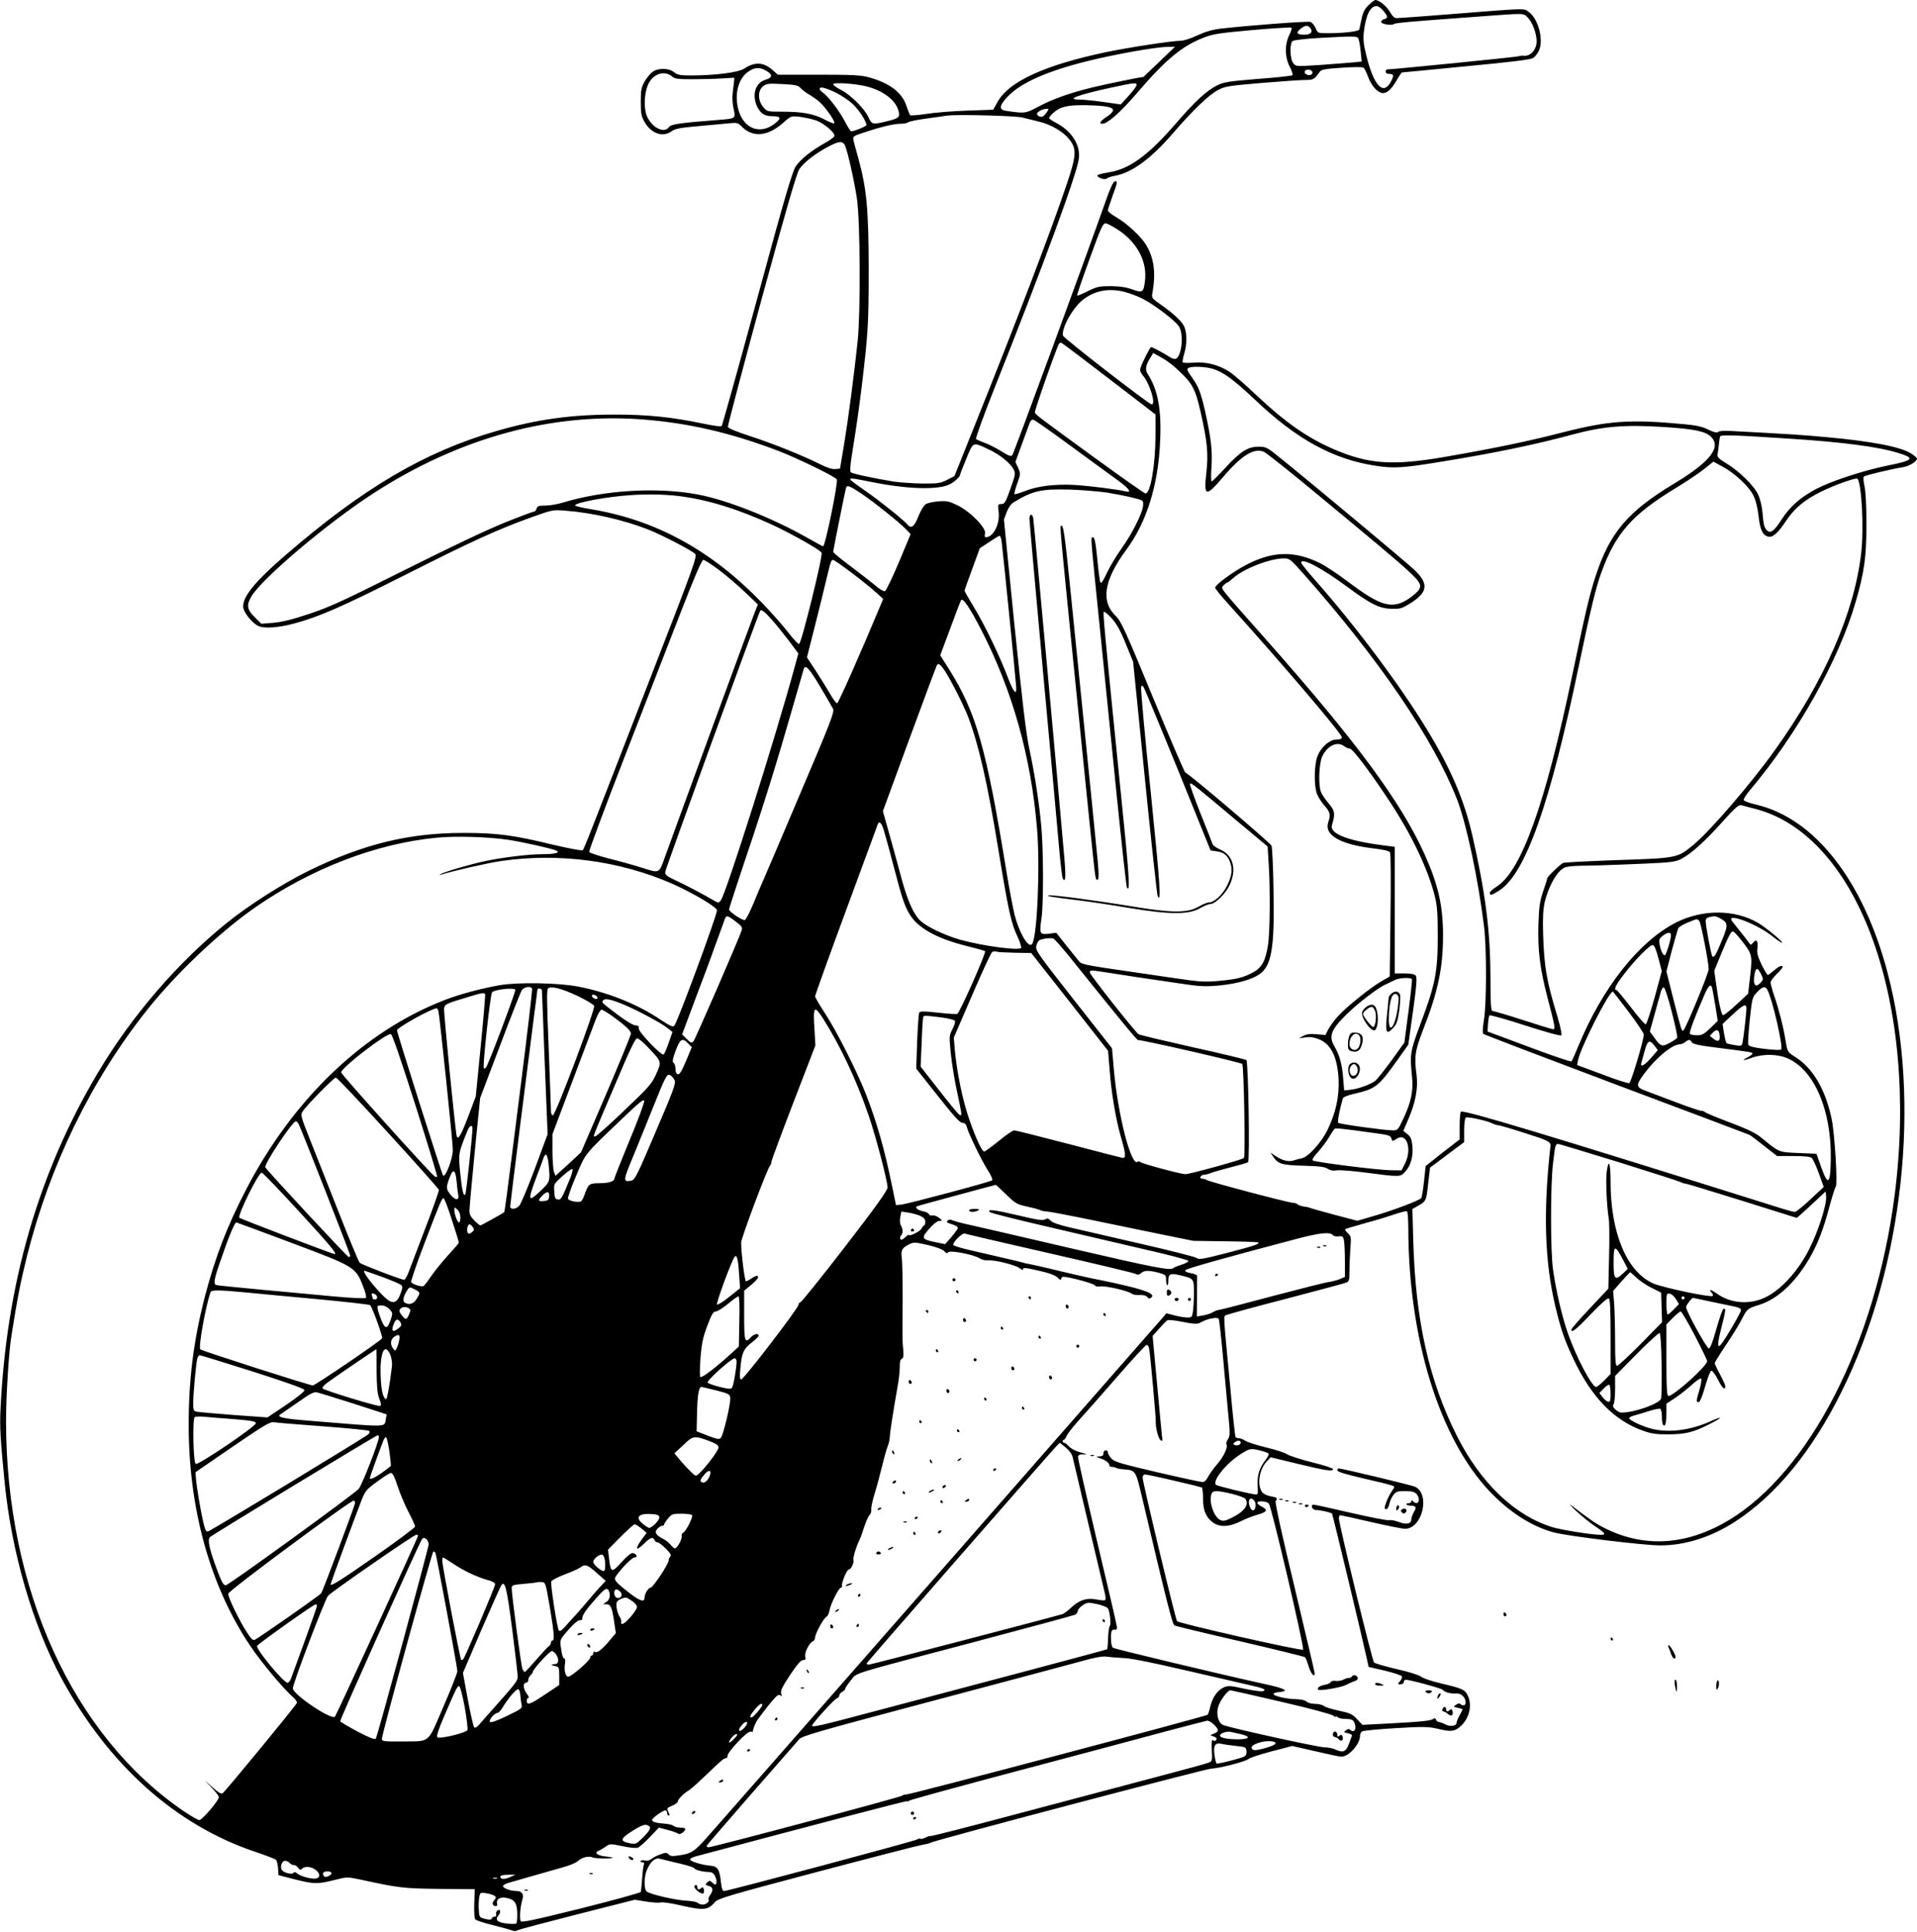 <?xml version="1.0" standalone="no"?>
<!DOCTYPE svg PUBLIC "-//W3C//DTD SVG 20010904//EN"
 "http://www.w3.org/TR/2001/REC-SVG-20010904/DTD/svg10.dtd">
<svg version="1.0" xmlns="http://www.w3.org/2000/svg"
 width="1270pt" height="1280pt" viewBox="0 0 1270 1280"
 preserveAspectRatio="xMidYMid meet">
<g transform="translate(0,1280) scale(0.1,-0.1)"
fill="#000000" stroke="none">
<path d="M9066 12765 c-26 -25 -37 -48 -46 -92 -7 -32 -14 -63 -15 -69 -4 -12
-104 -24 -207 -24 -68 0 -68 0 -82 34 -8 19 -24 37 -35 41 -20 6 -427 -25
-596 -45 -56 -7 -102 -21 -154 -45 -42 -20 -89 -35 -110 -35 -54 0 -348 -45
-491 -75 -405 -85 -644 -194 -720 -328 l-30 -54 -173 -6 c-94 -3 -217 -13
-271 -22 -55 -8 -103 -12 -107 -8 -3 5 -14 31 -23 59 -29 90 -109 152 -247
191 -55 15 -103 18 -335 18 l-271 0 -36 32 c-60 52 -116 55 -187 8 -39 -25
-193 -45 -352 -45 -72 0 -89 3 -113 22 -36 28 -105 29 -143 1 -15 -11 -38 -40
-52 -64 -21 -38 -25 -56 -25 -134 0 -77 4 -96 25 -133 44 -77 121 -104 179
-62 22 17 56 24 187 35 87 8 180 17 205 19 40 4 50 1 69 -19 75 -79 176 -71
283 25 47 42 48 42 105 36 31 -4 79 -14 105 -23 52 -16 132 -84 125 -105 -3
-7 -31 -28 -64 -46 -89 -50 -160 -107 -192 -154 -23 -35 -72 -200 -256 -878
-125 -459 -231 -839 -235 -843 -5 -5 -62 3 -127 17 -208 43 -363 59 -584 59
-284 0 -517 -32 -781 -109 -474 -137 -882 -377 -1396 -821 -213 -184 -296
-289 -280 -355 11 -41 69 -107 106 -119 42 -14 130 -7 228 19 166 44 324 114
738 323 445 225 616 303 843 384 132 47 134 48 220 41 174 -13 383 -61 542
-123 91 -35 296 -142 315 -163 15 -16 -6 -75 -294 -816 -422 -1089 -441 -1138
-451 -1148 -4 -4 -92 12 -197 37 -262 64 -374 78 -588 78 -365 1 -669 -74
-1030 -251 -168 -82 -400 -230 -542 -345 -325 -262 -631 -617 -855 -994 -393
-661 -607 -1400 -645 -2238 -5 -113 0 -194 28 -478 46 -462 186 -942 376
-1295 310 -573 756 -973 1283 -1150 69 -23 130 -47 137 -52 7 -5 13 -31 15
-56 l3 -47 105 -27 c131 -33 154 -33 262 -6 86 22 88 22 170 5 263 -57 286
-60 528 -63 l235 -2 -3 -93 c-2 -52 1 -100 6 -106 4 -7 55 -24 113 -38 57 -14
114 -30 127 -35 15 -7 30 -7 42 0 10 6 189 53 397 106 l378 96 76 -12 c42 -7
86 -9 97 -6 11 4 70 -5 130 -19 155 -35 182 -33 229 22 19 23 97 46 675 199
359 95 673 176 698 180 25 4 50 10 55 14 18 14 1819 489 1860 491 55 2 226 47
245 63 8 8 77 31 153 51 l138 36 153 -35 c85 -20 162 -36 172 -36 50 0 124 83
124 138 0 11 6 24 13 29 6 6 107 15 222 22 183 11 218 10 275 -3 90 -22 114
-20 151 11 62 52 85 142 53 208 -18 39 -35 47 -179 81 -60 14 -119 34 -130 44
-12 10 -79 32 -160 50 -77 18 -146 38 -152 44 -12 11 -233 918 -233 956 0 11
4 20 9 20 5 0 97 -20 204 -45 108 -25 209 -45 225 -45 115 0 170 231 66 279
-25 11 -483 121 -505 121 -5 0 -9 -6 -9 -13 0 -9 56 -26 168 -52 92 -21 178
-42 191 -47 22 -8 22 -9 7 -31 -18 -24 -40 -69 -50 -104 -5 -17 -3 -23 7 -23
9 0 17 14 21 34 4 19 16 46 27 60 18 23 28 26 78 26 43 0 62 -5 74 -18 33 -36
13 -84 -21 -50 -9 9 -12 9 -12 0 0 -7 -6 -12 -14 -12 -29 0 -23 -15 5 -16 41
-2 46 -10 26 -43 -9 -16 -17 -38 -17 -49 0 -30 -34 -36 -85 -16 -24 9 -53 14
-64 11 -11 -2 -124 19 -252 49 -128 30 -239 54 -247 54 -22 0 -9 -35 13 -35
36 -1 105 -17 110 -25 5 -9 206 -847 229 -955 l13 -60 108 -25 c60 -14 111
-32 113 -38 2 -7 -4 -22 -14 -33 -16 -18 -16 -19 4 -19 13 0 22 6 22 15 0 8 6
15 13 15 31 -1 240 -58 245 -67 10 -15 53 -27 88 -24 34 3 64 -26 64 -61 0
-19 -20 -24 -35 -9 -6 6 -17 4 -29 -5 -19 -13 -18 -14 12 -20 18 -4 32 -8 32
-10 0 -2 -9 -19 -20 -39 -11 -20 -20 -42 -20 -50 0 -22 -42 -28 -75 -11 -17 9
-36 16 -43 16 -7 0 -15 7 -18 15 -5 11 -10 12 -18 6 -15 -13 -74 -19 -295 -31
l-175 -9 -35 37 c-31 34 -47 41 -121 57 -47 10 -92 24 -101 32 -8 7 -34 13
-57 13 -23 0 -47 7 -56 15 -9 9 -35 15 -68 16 -64 1 -148 20 -151 34 -1 6 15
11 36 13 73 6 44 23 -88 52 -292 64 -1003 234 -1012 242 -8 6 -13 33 -13 64 0
51 5 60 33 55 4 0 7 7 7 16 0 10 -59 265 -131 566 -71 302 -129 556 -127 565
3 13 13 16 38 15 28 -2 23 1 -20 13 -32 8 -64 25 -77 39 -12 14 -27 25 -33 25
-5 0 -10 5 -10 10 0 6 4 10 8 10 5 0 12 11 18 25 5 13 39 57 75 97 37 40 151
170 254 288 102 118 193 216 200 218 9 2 16 -9 19 -30 8 -47 45 -460 43 -478
-3 -33 16 -110 31 -122 13 -12 15 -7 9 37 -3 28 -18 186 -33 351 l-28 302 43
48 c24 27 48 52 55 56 7 4 53 -1 102 -11 64 -13 95 -15 109 -8 44 22 54 26 88
32 19 4 37 2 41 -3 3 -5 15 -108 26 -228 11 -121 27 -293 35 -382 15 -150 15
-166 0 -188 -9 -14 -13 -29 -10 -34 12 -19 -17 -80 -62 -133 -25 -28 -52 -67
-61 -85 -10 -20 -23 -32 -36 -32 -10 0 -146 29 -300 65 -243 57 -284 69 -303
91 -13 14 -23 32 -23 40 0 8 -7 14 -15 14 -8 0 -15 -9 -15 -20 0 -15 -7 -20
-27 -20 -25 -1 -24 -2 11 -15 36 -13 55 -29 56 -47 0 -5 8 -8 18 -8 10 0 21
-3 25 -6 3 -3 26 -8 52 -10 78 -6 79 -7 120 -181 168 -712 202 -846 216 -853
8 -5 203 -52 434 -105 231 -54 425 -101 430 -106 6 -5 17 -33 25 -61 14 -47
40 -78 40 -46 0 7 -61 265 -134 573 -82 340 -131 564 -125 569 16 18 10 24
-30 31 -22 3 -47 15 -56 24 -38 43 -26 147 24 204 l29 31 178 -43 c190 -46
232 -52 236 -36 2 6 -60 26 -137 45 -77 19 -153 44 -168 54 -16 11 -79 31
-142 46 -62 15 -123 35 -136 44 -13 9 -31 16 -41 16 -9 0 -19 4 -23 9 -3 6
-19 155 -35 333 -48 509 -46 464 -24 475 11 5 188 54 394 107 206 54 385 102
398 107 20 8 22 15 22 76 0 38 3 104 6 149 6 76 5 82 -16 102 -13 12 -21 24
-18 27 3 3 55 19 114 35 60 16 149 42 198 59 49 17 92 28 97 25 5 -3 9 -53 9
-112 1 -727 205 -1389 536 -1741 133 -141 285 -238 432 -276 100 -25 592 -85
701 -85 165 0 335 54 494 156 272 176 512 468 708 864 408 823 529 1922 304
2775 -160 609 -482 1022 -869 1113 -44 10 -82 24 -84 31 -2 6 16 35 40 64 313
369 591 864 702 1250 57 196 71 297 71 512 0 127 -5 220 -13 254 -7 33 -9 58
-4 63 9 9 182 50 263 63 37 6 89 38 89 56 0 5 -17 20 -37 33 -69 45 -260 82
-568 110 -140 13 -240 20 -621 40 -50 3 -85 1 -92 -6 -7 -7 -26 -3 -64 15 -39
20 -80 29 -158 36 -358 34 -501 24 -803 -53 -232 -60 -459 -107 -782 -163
-345 -60 -506 -49 -733 48 -178 76 -324 178 -517 359 -73 70 -155 141 -182
158 -71 45 -153 66 -235 59 -37 -3 -70 -2 -72 2 -3 4 1 29 9 56 19 60 19 136
2 178 -16 37 -67 85 -156 148 -61 43 -63 45 -56 79 23 131 11 227 -40 314 -34
58 -127 144 -197 185 -32 18 -58 39 -58 46 0 8 14 50 30 95 34 93 36 103 15
98 -10 -2 -32 -50 -59 -128 -121 -344 -610 -1677 -620 -1687 -8 -9 -25 -3 -71
26 -33 21 -82 46 -110 56 -27 10 -54 22 -59 26 -4 4 50 155 122 336 331 832
551 1432 560 1526 9 91 -52 183 -157 236 -23 12 -41 25 -41 29 0 5 12 20 28
34 44 41 95 53 217 51 185 -4 218 -22 138 -76 -43 -28 -55 -47 -30 -47 34 0
119 75 224 197 196 229 302 317 448 374 61 24 103 30 323 50 139 12 255 19
258 16 4 -3 -3 -26 -15 -50 -31 -63 -29 -149 5 -212 15 -30 21 -51 15 -54 -6
-4 -108 -15 -228 -24 -189 -15 -225 -21 -268 -42 -68 -33 -148 -106 -272 -250
-189 -218 -310 -306 -452 -328 -39 -6 -71 -15 -71 -19 0 -16 49 -32 62 -21 7
6 31 14 53 18 112 19 240 113 384 280 133 154 238 255 298 287 47 26 68 29
288 48 130 11 261 20 291 20 55 0 61 3 97 54 11 15 35 20 146 27 86 6 137 6
145 0 6 -5 19 -32 29 -58 19 -54 55 -98 87 -108 31 -10 66 18 101 80 17 30 34
55 37 55 3 0 195 18 426 41 305 29 427 44 444 55 13 9 31 32 39 52 30 73 -7
209 -69 253 -35 25 -3 26 -532 -16 -175 -14 -329 -25 -342 -25 -16 0 -29 12
-45 40 -22 38 -72 80 -97 80 -6 0 -27 -16 -46 -35z m98 -36 c31 -37 33 -49 6
-56 -11 -3 -20 -11 -20 -18 0 -15 70 -26 85 -14 11 8 118 17 545 48 335 25
310 25 342 -6 29 -28 58 -105 58 -155 0 -60 -43 -105 -91 -97 -8 1 -21 -1 -29
-4 -12 -5 -833 -87 -870 -87 -6 0 -10 -7 -10 -15 0 -9 9 -15 25 -15 29 0 31
-10 10 -50 -50 -97 -114 -29 -164 175 -17 68 -21 104 -16 150 13 114 42 175
85 175 10 0 30 -14 44 -31z m-484 -114 c21 -26 4 -45 -39 -45 -50 0 -58 13
-25 39 32 25 47 26 64 6z m317 -67 c6 -7 13 -45 17 -85 l7 -71 -63 -6 c-35 -3
-133 -11 -218 -17 -153 -10 -155 -10 -172 12 -22 26 -25 131 -5 147 7 6 82 15
167 20 231 13 256 13 267 0z m-1317 -158 c-58 -55 -105 -100 -105 -100 -18 0
-250 -48 -341 -70 -153 -38 -265 -78 -363 -131 -77 -41 -83 -42 -208 -23 -46
7 -43 34 9 90 85 93 262 172 532 239 176 44 448 93 525 94 l55 1 -104 -100z
m-2602 -60 c43 -26 40 -44 -8 -59 -66 -20 -90 -100 -54 -177 22 -46 50 -64
101 -64 51 0 60 -11 30 -37 -98 -90 -216 -55 -254 76 -30 106 -3 211 67 258
41 28 75 29 118 3z m3617 -10 c0 -8 -7 -16 -15 -17 -22 -4 -44 13 -35 26 10
17 50 9 50 -9z m-4241 -28 c15 -14 39 -17 130 -17 61 0 149 2 196 5 l85 5 -2
-25 c-2 -14 -5 -48 -9 -76 -4 -31 -1 -73 6 -104 15 -65 14 -66 -94 -74 -267
-21 -321 -29 -334 -48 -33 -46 -117 -2 -148 77 -21 56 -15 157 13 212 34 67
108 88 157 45z m851 -77 c11 -12 41 -34 66 -48 25 -15 61 -42 78 -62 45 -51
85 -114 78 -122 -4 -3 -33 8 -64 25 -72 38 -148 52 -279 52 -102 0 -102 0
-128 31 -36 43 -37 109 -1 137 23 18 36 20 128 15 89 -5 105 -8 122 -28z m441
11 c112 -30 192 -94 208 -166 9 -36 -1 -45 -76 -63 -97 -24 -102 -23 -124 25
-26 58 -118 149 -182 182 -28 14 -52 31 -52 38 0 14 154 4 226 -16z m1784 11
c0 -8 -24 -40 -52 -71 l-53 -58 -113 16 c-62 9 -133 16 -158 16 -98 0 -19 30
210 80 153 33 166 34 166 17z m-1992 -51 c39 -20 91 -55 116 -80 41 -40 86
-111 86 -135 0 -8 -81 -41 -101 -41 -4 0 -24 30 -43 68 -38 71 -108 162 -144
188 -12 8 -22 19 -22 25 0 17 36 9 108 -25z m1393 -135 c-15 -21 -27 -28 -41
-24 -11 3 -20 11 -20 18 0 14 36 33 63 34 17 1 17 -1 -2 -28z m-156 -30 c28
-7 78 -20 112 -28 76 -18 156 -65 196 -115 51 -63 49 -107 -16 -299 -99 -295
-329 -900 -612 -1604 l-132 -330 -49 -25 c-44 -22 -60 -25 -164 -24 -63 1
-149 7 -190 13 -132 22 -275 52 -284 62 -6 6 -3 49 8 116 30 188 44 284 65
453 42 352 46 412 46 780 -1 400 -13 530 -71 740 -15 52 -29 105 -31 116 -4
19 4 25 74 47 114 38 196 57 240 57 21 0 43 4 49 9 5 6 59 17 119 25 61 9 124
17 140 20 66 9 452 -1 500 -13z m-1177 -185 c18 -41 60 -227 79 -351 22 -151
25 -747 5 -945 -24 -226 -63 -522 -90 -685 l-27 -160 -32 -3 c-20 -2 -55 9
-100 32 -118 59 -312 137 -463 186 -92 30 -146 52 -148 62 -1 8 99 388 223
844 162 592 233 839 251 864 29 43 103 101 187 146 74 40 100 42 115 10z
m1817 -564 c123 -84 187 -211 170 -336 -9 -74 -16 -78 -83 -54 -40 15 -82 21
-142 22 -77 0 -91 -3 -153 -33 -37 -19 -69 -32 -71 -30 -3 2 34 111 82 242 74
205 88 237 106 237 12 0 52 -22 91 -48z m38 -407 c31 -8 84 -28 116 -44 79
-40 219 -147 242 -185 34 -55 16 -206 -24 -214 -9 -2 -29 5 -44 16 -29 20
-108 62 -117 62 -7 0 -61 -106 -70 -138 -6 -16 -1 -30 17 -52 45 -53 86 -190
57 -190 -17 0 -585 440 -588 456 -11 48 64 183 130 236 80 63 174 81 281 53z
m-108 -573 l310 -238 0 -144 c-1 -192 -33 -380 -66 -380 -6 0 -156 105 -333
234 -379 276 -394 287 -400 303 -4 10 141 423 159 453 3 5 9 10 14 10 4 0 146
-107 316 -238z m432 81 c123 -110 140 -140 178 -307 44 -196 51 -272 37 -398
-18 -160 -4 -164 110 -30 124 146 206 196 272 168 17 -8 182 -139 366 -292
687 -569 685 -568 662 -619 -6 -13 -37 -40 -69 -62 -110 -73 -186 -51 -406
115 -65 49 -146 103 -181 120 -171 85 -317 81 -494 -13 -89 -47 -202 -131
-202 -149 0 -6 39 -54 86 -106 361 -400 754 -862 754 -886 0 -9 -12 -14 -35
-14 -48 0 -108 -55 -129 -117 -19 -55 -21 -179 -4 -235 6 -22 29 -59 50 -83
40 -45 45 -63 28 -112 -30 -86 78 -149 303 -175 70 -9 101 -16 106 -27 5 -9 6
-197 3 -419 l-5 -402 -55 -32 c-74 -42 -240 -176 -292 -236 -23 -26 -50 -63
-61 -84 l-18 -36 -59 5 c-43 4 -66 1 -88 -11 l-29 -16 43 6 c29 5 57 1 87 -11
82 -31 125 -117 133 -265 5 -115 -17 -220 -73 -336 -41 -85 -127 -180 -171
-189 -16 -3 -42 -10 -57 -15 -32 -10 -76 2 -121 33 l-29 20 17 -26 c34 -50 56
-57 201 -61 104 -3 140 -7 160 -20 17 -11 36 -15 58 -11 17 4 106 -3 197 -15
229 -30 227 -30 261 8 36 40 53 103 46 171 -5 43 -11 59 -33 76 l-27 22 36 84
c45 105 62 201 52 283 -17 126 -11 162 43 303 99 252 132 411 132 625 0 197
-32 336 -122 537 -157 348 -451 746 -1052 1425 -319 360 -300 335 -280 357 10
11 20 19 24 19 5 0 21 13 38 28 67 62 244 132 337 132 38 0 44 -4 133 -105
498 -562 861 -1096 1016 -1495 61 -159 138 -518 178 -840 17 -141 17 -511 -1
-618 -8 -50 -10 -87 -5 -92 5 -5 401 -156 879 -336 478 -179 877 -330 886
-334 9 -5 54 -39 99 -75 l83 -65 107 0 c70 0 112 -4 122 -12 8 -7 30 -53 48
-103 l32 -90 -88 -82 c-48 -46 -95 -83 -103 -83 -9 0 -43 9 -76 19 -1572 494
-2115 658 -2137 645 -4 -3 -8 -45 -8 -95 l0 -89 -62 -48 c-34 -26 -85 -65
-112 -88 l-51 -40 -11 -101 c-6 -55 -14 -105 -18 -111 -9 -15 -191 -84 -318
-120 l-106 -31 -148 39 c-81 22 -155 42 -163 46 -9 4 -29 8 -46 10 -16 3 -34
9 -39 14 -6 6 -19 10 -30 10 -27 0 -546 137 -568 150 -10 6 -25 10 -34 10 -22
0 -11 25 12 26 10 0 30 5 44 11 14 6 73 23 131 38 59 15 112 30 117 34 13 8 2
664 -11 677 -4 4 -164 43 -355 85 -191 43 -352 81 -359 86 -23 15 -323 395
-323 409 0 17 4 17 115 0 50 -8 140 -22 200 -31 61 -9 183 -27 272 -40 143
-22 175 -23 267 -15 117 11 215 38 267 73 83 55 103 171 96 552 -2 154 -9 290
-13 301 -8 19 -545 476 -571 485 -6 2 -103 228 -216 501 -176 427 -211 503
-241 532 -106 100 -85 238 66 444 136 184 213 433 224 727 9 204 -16 334 -82
436 -19 30 -15 57 16 107 l20 33 49 -27 c27 -14 66 -42 88 -61z m258 -17 c71
-22 136 -70 282 -207 273 -260 517 -393 795 -435 122 -19 183 -15 432 26 353
57 627 114 875 181 200 54 343 66 596 50 208 -13 283 -28 321 -66 69 -69 -7
-166 -246 -310 -308 -186 -425 -325 -519 -612 -40 -123 -64 -222 -155 -658
-179 -856 -337 -1296 -501 -1400 -25 -15 -45 -34 -45 -41 0 -20 11 -17 62 15
174 111 337 571 528 1491 76 366 113 520 150 620 95 259 203 380 490 555 73
44 159 102 191 128 l60 48 59 -32 c80 -42 176 -131 205 -190 16 -31 28 -78 35
-135 10 -92 26 -128 61 -139 31 -10 66 20 121 103 55 83 122 139 228 192 90
45 236 97 245 88 29 -29 44 -334 25 -496 -46 -393 -244 -845 -571 -1302 -154
-217 -429 -536 -539 -627 -107 -89 -108 -89 -504 -102 -192 -7 -354 -15 -361
-19 -24 -14 -105 -92 -105 -102 0 -5 -12 -45 -27 -87 -22 -66 -27 -100 -31
-216 -5 -174 9 -290 60 -487 51 -195 53 -210 38 -210 -7 0 -96 27 -197 60
-102 33 -193 60 -202 60 -14 0 -16 26 -17 233 -1 301 -34 556 -119 928 -54
236 -142 443 -299 701 -177 292 -469 683 -745 996 -50 57 -91 108 -91 113 0
37 132 -32 298 -154 163 -121 223 -151 307 -151 54 -1 66 3 127 42 109 71 113
127 15 219 -52 49 -669 564 -870 726 -104 85 -108 87 -160 87 -71 0 -120 -32
-222 -143 -44 -48 -83 -87 -88 -87 -4 0 -5 44 -1 98 7 106 -3 189 -42 366 -30
129 -43 163 -90 229 -28 39 -33 52 -22 58 21 14 110 10 163 -5z m-3769 -336
c302 -24 579 -89 889 -207 128 -49 383 -173 389 -190 9 -23 -77 -443 -91 -443
-3 0 -45 23 -93 50 -237 136 -544 258 -740 294 -266 50 -622 28 -890 -54 -36
-11 -88 -20 -117 -20 -43 0 -53 -3 -58 -20 -3 -11 -11 -20 -17 -20 -7 0 -93
-32 -192 -72 -111 -44 -366 -165 -661 -313 -411 -206 -503 -249 -638 -293
-113 -38 -181 -54 -237 -59 l-79 -6 -40 40 c-55 54 -60 81 -26 140 68 118 508
490 810 685 571 369 1183 536 1791 488z m2829 -176 c127 -93 265 -194 307
-224 77 -55 101 -88 55 -76 -59 14 -243 37 -342 43 -131 6 -244 -8 -328 -42
-34 -13 -63 -22 -66 -19 -3 3 5 34 18 70 23 64 23 66 6 104 l-18 39 43 118
c24 65 47 129 52 142 6 15 14 22 26 19 9 -3 121 -81 247 -174z m4750 50 c360
-23 598 -54 729 -95 116 -35 105 -49 -69 -84 -166 -34 -374 -103 -475 -156
-103 -55 -172 -116 -226 -200 -50 -78 -75 -97 -98 -73 -18 18 -23 35 -30 122
-3 34 -15 85 -27 112 -26 59 -126 158 -214 211 -45 27 -59 40 -57 55 2 10 6
39 9 64 2 25 6 50 8 57 4 13 68 12 450 -13z m-5290 -74 c70 -33 139 -90 160
-130 14 -27 12 -36 -21 -129 -32 -90 -39 -101 -60 -101 -23 0 -24 -2 -18 -52
9 -81 -35 -168 -86 -168 -6 0 -8 10 -4 25 9 36 -97 145 -183 187 -56 27 -70
30 -126 26 -35 -3 -73 -11 -84 -19 -12 -7 -34 -43 -49 -81 -28 -71 -48 -84
-75 -51 -27 31 -175 150 -271 217 -54 37 -100 71 -103 77 -9 13 7 12 140 -15
239 -48 442 -54 519 -14 28 14 66 49 66 60 0 5 19 54 42 109 47 115 41 112
153 59z m-849 -290 c87 -59 256 -194 298 -239 l29 -30 -78 -187 c-43 -102 -85
-188 -92 -191 -7 -3 -32 11 -56 31 -23 20 -97 77 -164 128 -68 50 -123 96
-123 101 0 12 79 405 85 425 7 20 22 14 101 -38z m1629 6 c55 -9 132 -24 170
-34 70 -17 70 -17 68 -50 -2 -48 -73 -190 -144 -288 -33 -46 -76 -118 -96
-161 -25 -53 -38 -72 -43 -62 -4 8 -13 75 -20 149 -12 127 -20 163 -37 147 -6
-7 -4 -38 67 -732 22 -214 66 -657 99 -983 33 -326 63 -598 67 -603 23 -38 16
76 -42 641 -107 1062 -118 1179 -111 1186 3 4 26 -15 51 -42 33 -36 58 -80 94
-169 l49 -120 77 -765 c42 -421 81 -774 85 -785 26 -60 17 73 -46 692 -39 373
-67 684 -63 692 6 11 10 10 18 -5 13 -25 217 -520 343 -834 l99 -245 39 -6
c47 -6 70 -23 88 -66 20 -50 16 -94 -18 -162 -31 -62 -85 -111 -122 -111 -10
0 -39 -12 -65 -27 -74 -44 -177 -43 -442 1 -243 40 -537 79 -554 73 -14 -5 22
-11 194 -32 74 -9 230 -32 345 -52 267 -44 392 -44 467 0 26 15 56 27 67 27
31 0 101 68 127 125 49 103 24 199 -61 235 -25 11 -48 27 -52 37 -3 10 -39
103 -81 206 -41 103 -72 191 -68 194 7 8 31 -11 302 -239 l212 -177 7 -113
c11 -161 9 -461 -5 -543 -16 -102 -41 -147 -98 -178 -65 -35 -110 -46 -231
-57 -93 -8 -123 -6 -305 21 -110 16 -230 34 -266 39 -301 43 -335 50 -350 69
-8 10 -46 57 -84 104 l-68 86 -49 -6 c-61 -7 -64 -1 -49 103 14 98 13 450 -1
604 -14 156 -43 347 -79 515 -23 107 -46 305 -100 831 l-69 691 18 49 c12 31
29 55 47 66 127 77 182 89 374 84 80 -3 190 -12 245 -20z m-2800 -28 c172 -25
361 -85 570 -180 131 -60 325 -169 338 -190 11 -16 -133 -600 -149 -605 -6 -2
-39 33 -74 79 -35 45 -111 131 -169 191 -337 350 -706 552 -1136 623 -58 9
-105 21 -105 25 0 19 213 58 365 68 124 9 257 5 360 -11z m2100 -290 c5 -30
91 -884 97 -967 5 -65 -17 -40 -56 62 -53 140 -150 342 -224 464 -34 56 -62
105 -62 109 0 4 23 68 51 144 l50 137 62 41 c34 23 65 42 69 42 4 0 10 -15 13
-32z m-1871 -195 c49 -37 127 -104 173 -148 l84 -80 -14 -35 c-15 -34 -555
-1507 -604 -1645 -37 -103 -34 -102 -146 -66 -53 17 -153 45 -222 62 -70 18
-129 38 -132 44 -2 7 101 285 230 617 129 331 297 764 373 961 99 255 143 357
154 357 8 0 55 -30 104 -67z m883 -22 c65 -49 137 -108 161 -130 l43 -40 -16
-38 c-129 -310 -281 -653 -289 -653 -7 0 -29 30 -50 68 -22 37 -64 105 -94
151 l-56 85 48 190 c27 105 62 247 78 316 32 133 34 140 48 140 5 0 62 -40
127 -89z m856 -379 c204 -398 327 -834 367 -1308 22 -258 1 -736 -34 -771 -25
-25 -84 77 -115 197 -10 42 -33 163 -51 270 -136 837 -202 1070 -386 1361
l-55 87 66 177 c36 98 68 182 72 188 12 19 58 -50 136 -201z m-1382 63 c29
-33 78 -95 110 -137 l58 -78 -25 -92 c-126 -464 -453 -1496 -489 -1545 -14
-17 -15 -17 -47 1 -68 40 -185 102 -253 133 -58 27 -70 37 -68 55 1 20 616
1708 629 1730 8 13 29 -3 85 -67z m1143 -337 c44 -70 123 -227 153 -306 69
-186 126 -434 198 -877 65 -396 84 -484 126 -571 16 -35 27 -69 24 -75 -13
-20 -263 14 -410 56 -95 28 -206 80 -252 119 -46 39 -88 129 -128 276 -20 74
-56 207 -81 295 l-45 160 176 480 c97 264 179 483 182 488 10 16 25 4 57 -45z
m-832 -95 c42 -71 81 -138 87 -150 10 -20 -17 -91 -215 -555 -124 -293 -234
-551 -244 -573 -10 -22 -40 -91 -65 -153 -26 -63 -53 -116 -60 -118 -15 -6
-105 55 -105 70 0 6 47 151 104 321 124 366 219 673 316 1013 39 136 73 253
75 260 11 31 36 3 107 -115z m3474 -398 c10 -8 27 -15 36 -15 19 0 138 -158
268 -356 145 -221 250 -442 296 -624 15 -61 19 -111 19 -265 0 -235 -17 -321
-113 -575 -70 -188 -73 -203 -57 -360 9 -90 -8 -168 -60 -277 -32 -69 -36 -73
-67 -73 -54 0 -352 41 -362 50 -7 7 7 81 30 161 3 10 31 22 82 33 136 32 155
47 281 224 l71 100 31 222 c24 172 28 225 18 236 -8 9 -32 14 -75 14 l-64 0 0
419 0 420 -47 6 c-259 31 -386 79 -369 138 23 75 20 94 -22 144 -22 26 -46 61
-51 76 -18 47 -13 186 8 233 33 73 100 105 147 69z m2724 -415 c686 -179 1086
-1296 921 -2567 -127 -973 -562 -1823 -1098 -2146 -279 -167 -559 -185 -823
-52 -58 29 -91 52 -220 150 -19 15 -6 -1 30 -35 36 -34 93 -80 127 -103 68
-45 76 -57 39 -57 -59 0 -260 32 -322 51 -250 77 -475 293 -632 604 -185 369
-274 764 -289 1287 l-6 217 32 18 c59 33 60 34 72 147 l13 109 113 85 113 84
0 79 c0 44 5 81 11 84 11 7 142 -21 174 -38 11 -6 30 -12 41 -13 12 -1 94 -25
183 -54 143 -45 165 -56 163 -81 -49 -440 -39 -768 33 -1069 36 -150 60 -220
120 -347 120 -254 271 -408 465 -475 51 -18 87 -23 165 -22 108 0 165 14 265
65 89 44 102 62 18 24 -133 -61 -274 -80 -388 -54 -63 14 -161 60 -157 73 2 5
19 14 38 18 19 5 62 18 96 29 35 11 67 17 73 14 5 -3 10 -28 10 -55 0 -49 13
-73 24 -44 3 9 6 42 6 74 l0 59 56 37 c31 20 80 59 110 86 29 27 58 47 63 44
6 -4 2 -33 -10 -74 -23 -80 -23 -82 -5 -82 8 0 24 37 42 102 16 56 34 103 41
105 7 3 26 -23 43 -56 29 -58 50 -78 50 -46 0 8 -16 43 -35 78 -19 35 -35 69
-35 75 0 5 34 60 75 121 41 61 88 137 104 169 35 69 40 73 113 95 120 37 233
139 329 298 59 99 97 196 139 354 18 66 36 125 42 132 13 16 -7 349 -27 447
-41 196 -123 337 -241 412 -52 33 -52 34 -64 106 -16 97 -44 206 -75 297 -14
41 -25 82 -25 91 0 9 18 34 40 55 22 21 40 43 40 47 0 16 -23 7 -57 -22 -18
-16 -37 -30 -41 -30 -5 0 -23 31 -42 69 -26 56 -32 77 -27 110 6 46 -7 62 -29
35 -14 -18 -15 -18 -32 6 -9 13 -35 46 -57 73 -22 27 -44 56 -50 63 -45 62
169 -19 271 -103 31 -24 58 -42 61 -40 6 7 -108 101 -160 132 -155 90 -367 91
-542 3 -247 -125 -490 -433 -650 -823 -20 -49 -40 -93 -44 -98 -4 -4 -131 39
-282 96 l-274 102 3 50 c2 28 6 53 10 57 4 4 111 -26 237 -67 134 -43 233 -71
239 -65 5 5 -7 58 -27 127 -71 233 -87 325 -94 544 -3 110 0 163 11 213 20 84
66 176 106 210 33 28 36 28 255 32 44 1 175 6 290 11 185 8 215 12 252 31 67
35 154 113 270 242 86 96 112 119 128 115 11 -3 54 -15 95 -25z m-5776 -137
c8 -27 38 -133 65 -238 57 -218 72 -263 106 -321 54 -92 178 -162 378 -212 64
-16 120 -31 123 -35 9 -9 -168 -408 -184 -415 -8 -3 -66 1 -129 8 -89 10 -117
10 -123 1 -4 -7 -10 -93 -14 -192 l-6 -180 142 -179 c107 -136 147 -180 164
-180 15 0 24 -8 29 -27 10 -42 98 -223 139 -287 21 -32 34 -62 29 -67 -10 -10
-557 -156 -603 -161 l-34 -3 -27 130 c-48 236 -101 422 -172 604 -58 149 -193
417 -271 536 -36 55 -66 106 -66 113 0 8 92 264 205 570 113 307 208 563 210
570 9 25 24 11 39 -35z m-2484 -68 c100 -16 274 -55 313 -70 34 -14 -4 -25
-89 -25 -88 0 -257 -20 -377 -45 -92 -19 -275 -72 -297 -87 -12 -7 -11 -8 5
-3 69 23 307 77 396 90 384 55 783 2 1131 -150 138 -61 298 -156 298 -177 0
-34 -263 -745 -283 -765 -9 -10 -28 -1 -87 38 -156 105 -345 181 -545 221
-131 26 -402 31 -525 10 -124 -22 -265 -60 -361 -97 -537 -207 -1006 -655
-1318 -1256 -126 -242 -204 -446 -272 -704 -76 -292 -109 -552 -109 -855 0
-559 142 -1069 408 -1466 74 -110 223 -288 286 -342 15 -13 25 -29 23 -36 -8
-19 -477 -590 -493 -599 -9 -5 -31 8 -66 40 l-53 47 48 -50 c26 -27 47 -55 47
-62 0 -22 -111 -152 -129 -152 -10 0 -56 27 -104 59 -735 502 -1177 1472
-1177 2586 0 161 18 455 35 560 40 253 60 356 104 533 153 606 427 1167 797
1632 193 242 480 514 714 677 370 257 799 423 1200 462 124 13 348 6 480 -14z
m1504 -541 c38 -29 46 -39 40 -57 -18 -57 -308 -724 -320 -737 -12 -13 -18
-11 -45 16 l-30 30 84 225 c47 123 109 289 137 369 29 80 57 155 61 168 11 29
18 28 73 -14z m6532 15 c43 -26 43 -43 -2 -149 -36 -88 -49 -108 -60 -97 -7 7
-44 201 -44 234 0 20 12 27 59 32 7 0 29 -8 47 -20z m-148 -12 c11 -13 62
-276 62 -318 0 -29 -155 -402 -168 -407 -12 -4 -10 -10 -67 212 l-45 179 35
136 c20 75 40 143 44 151 4 8 32 25 62 37 64 27 64 26 77 10z m279 -128 c71
-91 73 -97 58 -234 l-14 -120 -78 -72 c-43 -40 -82 -71 -88 -70 -11 4 -28 78
-46 208 l-12 87 42 103 c57 137 70 161 84 156 7 -2 31 -28 54 -58z m-467 34
c0 -28 -32 -133 -41 -133 -12 0 -26 30 -34 71 -6 32 -3 39 20 58 33 25 55 27
55 4z m-3981 -147 c370 -460 445 -551 452 -548 18 4 683 -148 689 -158 11 -18
21 -613 11 -623 -11 -11 -357 -107 -388 -107 -29 0 -284 68 -298 80 -7 5 -15
7 -18 3 -41 -41 -132 310 -158 613 l-12 138 -254 323 c-231 294 -254 326 -248
353 3 16 12 33 18 38 13 11 75 20 95 13 8 -2 57 -58 111 -125z m3898 -6 l22
-85 -47 -174 c-27 -96 -53 -176 -59 -178 -5 -2 -50 48 -98 112 -48 63 -92 115
-96 115 -21 0 -5 33 47 101 75 99 175 200 194 197 10 -2 23 -33 37 -88z
m-4260 37 l105 -2 255 -324 254 -324 10 -123 c11 -153 41 -329 75 -448 34
-117 35 -142 9 -138 -11 2 -173 44 -360 93 -187 49 -347 89 -356 89 -9 0 -55
-31 -102 -70 -47 -38 -90 -70 -97 -70 -17 0 -73 128 -114 260 -37 120 -70 291
-81 420 l-6 75 121 280 c66 154 126 283 133 287 7 4 20 5 30 2 10 -3 65 -6
124 -7z m4940 -142 c16 -33 15 -36 -2 -55 -27 -30 -45 -25 -45 13 0 42 10 77
21 77 5 0 17 -16 26 -35z m-2313 -33 c2 -4 -8 -101 -23 -214 l-27 -206 -84
-117 c-47 -64 -95 -125 -108 -136 -32 -25 -118 -56 -167 -60 l-40 -4 -7 85
c-7 88 -24 150 -58 208 -39 66 -22 110 82 212 77 75 210 177 258 197 19 9 46
22 60 29 27 15 106 19 114 6z m1990 -64 c3 -13 12 -66 21 -118 l15 -95 -49
-47 c-42 -41 -55 -48 -90 -48 -22 0 -43 5 -46 10 -6 9 39 127 101 268 25 56
41 66 48 30z m-7819 2 c3 -5 -31 -294 -75 -642 -105 -832 -106 -837 -111 -841
-12 -10 -152 -87 -157 -87 -3 0 -21 14 -39 32 -24 24 -33 41 -33 65 0 19 16
195 35 391 l36 357 131 345 c71 190 137 355 144 368 15 22 58 31 69 12z m303
-50 c56 -27 105 -56 108 -65 9 -22 -256 -725 -273 -725 -8 0 -13 12 -13 28 0
16 -7 204 -15 417 -13 317 -14 390 -3 397 24 15 92 -3 196 -52z m7248 -107
c23 -89 39 -165 35 -170 -3 -5 -25 -20 -49 -33 -50 -28 -60 -25 -103 35 l-29
40 29 105 c16 58 34 124 41 148 6 25 16 42 23 39 7 -2 31 -76 53 -164z m633
148 c33 -60 106 -380 91 -395 -5 -5 -51 -3 -110 4 -75 9 -103 17 -108 28 -3 9
2 83 10 165 16 146 17 150 49 183 37 39 54 42 68 15z m-8295 1 c5 -9 -180
-502 -195 -516 -5 -5 -11 -7 -14 -5 -9 10 43 490 55 504 15 18 144 33 154 17z
m176 -4 c1 -7 9 -224 19 -483 l19 -470 -85 -230 c-49 -130 -94 -238 -105 -247
-25 -23 -58 -23 -58 -2 0 16 121 976 160 1278 11 81 20 152 20 157 0 14 30 10
30 -3z m7199 -142 c55 -73 101 -141 101 -151 0 -37 -84 -317 -96 -322 -7 -3
-88 23 -179 58 l-167 62 6 31 c17 85 205 456 231 456 1 0 48 -60 104 -134z
m-7575 116 c2 -4 -11 -158 -29 -342 l-33 -335 -47 -125 c-49 -129 -70 -166
-79 -139 -9 25 -87 818 -84 846 3 29 13 33 163 78 89 27 102 29 109 17z m744
-20 c3 -9 -2 -13 -14 -10 -9 1 -19 9 -22 16 -3 9 2 13 14 10 9 -1 19 -9 22
-16z m171 -47 c94 -39 251 -123 296 -159 l30 -24 -25 -72 c-14 -40 -29 -74
-33 -77 -16 -10 -168 150 -165 172 2 15 -3 20 -22 21 -15 0 -63 29 -115 68
-111 84 -109 82 -101 95 12 18 47 12 135 -24z m7441 -27 c0 -29 -19 -195 -26
-227 -5 -22 -8 -23 -52 -16 -26 4 -50 10 -54 13 -4 4 -11 34 -17 67 l-9 60 66
62 c72 67 92 76 92 41z m-8666 -15 c8 -25 96 -873 96 -922 0 -58 -49 -186 -65
-170 -7 8 -305 946 -305 962 0 17 223 142 262 146 4 1 9 -7 12 -16z m1157 -39
c84 -61 119 -94 119 -113 0 -9 -74 -190 -165 -402 l-166 -385 -84 -78 -85 -77
-10 26 c-5 14 -10 77 -10 138 l0 112 130 345 c72 190 142 375 156 413 14 37
32 67 39 67 7 0 41 -21 76 -46z m1391 -12 c114 -179 223 -410 303 -644 48
-140 125 -434 125 -476 0 -20 -76 -126 -281 -392 -155 -201 -288 -366 -295
-368 -8 -2 -14 -10 -14 -18 0 -21 -362 -493 -379 -494 -10 0 -12 15 -6 73 9
102 20 127 70 167 25 19 47 40 50 47 7 21 -30 15 -50 -7 -40 -45 -45 -30 -45
144 l0 164 51 42 c33 28 47 46 40 53 -6 6 -20 2 -39 -12 -17 -11 -34 -21 -40
-21 -8 0 -32 187 -32 256 0 30 173 491 191 509 5 5 9 16 9 25 0 8 66 186 146
394 l146 379 -7 119 c-9 140 0 149 57 60z m781 7 c53 -7 91 -17 94 -24 2 -7
-5 -32 -18 -56 -21 -41 -21 -47 -10 -160 7 -65 24 -171 38 -236 35 -164 36
-173 26 -173 -10 0 -47 45 -187 224 l-77 99 7 161 c3 89 8 164 11 169 5 9 10
9 116 -4z m5160 -124 c3 -35 -13 -41 -43 -17 l-23 19 22 22 c26 26 41 18 44
-24z m-8641 -458 c82 -258 147 -471 144 -474 -2 -3 -10 -2 -16 2 -26 16 -620
676 -620 689 0 31 298 260 329 254 10 -2 63 -157 163 -471z m1546 378 c87 -92
86 -89 49 -172 -29 -65 -47 -85 -212 -242 -98 -94 -185 -171 -192 -171 -16 0
-27 -30 140 362 88 209 126 288 138 288 9 0 44 -29 77 -65z m262 30 l23 -24
-38 -91 c-28 -66 -42 -90 -54 -88 -11 2 -16 14 -16 36 0 18 -6 36 -13 40 -9 6
-6 25 14 80 30 80 45 88 84 47z m6648 9 c7 -12 46 -21 158 -35 234 -30 244
-31 244 -40 0 -5 -13 -15 -30 -24 -46 -24 -36 -26 25 -4 79 28 176 25 243 -6
173 -80 284 -341 281 -658 -2 -175 -18 -190 -64 -60 l-31 88 -120 5 c-133 6
-124 2 -247 103 -35 29 -90 55 -205 99 -86 32 -161 63 -166 69 -6 5 -17 9 -27
9 -9 0 -83 25 -165 56 -82 31 -173 65 -201 76 -66 24 -67 37 -10 114 77 104
185 193 234 194 10 0 27 7 37 15 25 19 33 19 44 -1z m-245 -26 l20 -26 -44
-51 c-44 -51 -75 -67 -65 -33 2 9 12 45 22 80 19 70 33 76 67 30z m-6517 -196
c6 -4 16 -17 23 -29 10 -20 -5 -62 -125 -342 -124 -292 -138 -319 -162 -324
-56 -11 -55 -1 14 164 30 74 87 212 125 308 95 237 98 241 125 223z m-1875
-378 c184 -201 335 -371 337 -378 1 -6 -38 -120 -89 -251 -50 -132 -100 -264
-111 -292 -11 -29 -24 -53 -30 -53 -20 0 -283 101 -295 113 -7 7 -69 156 -138
332 -70 176 -156 394 -191 483 -62 156 -64 165 -49 188 26 40 207 224 220 224
7 0 163 -165 346 -366z m1599 -52 c-55 -133 -100 -247 -100 -252 0 -18 -39
-30 -98 -30 -67 0 -74 -5 -97 -70 -9 -25 -20 -47 -25 -50 -17 -10 -81 2 -87
16 -3 8 21 76 53 151 65 154 50 136 299 374 120 115 151 140 153 124 1 -11
-42 -130 -98 -263z m-2192 111 c18 -34 342 -860 342 -872 0 -6 -4 -11 -9 -11
-9 0 -539 570 -553 595 -11 19 179 305 202 305 5 0 13 -8 18 -17z m1152 -31
c0 -42 -41 -426 -47 -435 -12 -19 -22 21 -34 140 -13 131 -12 133 48 281 14
35 33 43 33 14z m5999 -33 c68 -9 84 -15 88 -30 6 -23 8 -23 37 -4 66 43 102
-69 54 -165 l-23 -45 -75 1 c-92 2 -501 54 -514 65 -5 5 10 29 36 56 24 27 57
71 73 98 16 28 33 53 38 56 7 5 50 1 286 -32z m1596 -190 c214 -67 399 -126
410 -132 11 -6 23 -10 28 -9 4 1 172 -50 374 -113 l367 -115 25 22 c14 13 58
52 96 88 l70 65 3 -32 c5 -53 -52 -232 -112 -350 -70 -139 -178 -260 -278
-313 -108 -58 -240 -50 -336 20 -39 28 -57 29 -30 2 6 -6 8 -15 4 -19 -11 -12
-334 56 -394 83 -174 77 -282 334 -282 672 0 128 -13 163 -26 65 -7 -57 1
-234 14 -308 4 -22 5 -135 2 -252 l-5 -212 -122 -130 c-68 -72 -123 -135 -123
-141 0 -25 30 -2 129 102 68 71 111 109 119 104 9 -5 12 -73 12 -254 l0 -246
-42 -43 c-23 -24 -48 -43 -54 -43 -28 0 -133 200 -187 356 -39 111 -78 279
-98 419 -18 122 -18 566 0 710 14 118 16 125 34 125 6 0 187 -55 402 -121z
m-7091 -10 c12 -118 12 -118 -56 -183 -80 -75 -83 -63 -27 87 23 61 46 122 50
135 14 38 26 24 33 -39z m147 -87 c-58 -143 -64 -153 -85 -150 -18 3 -22 11
-24 53 -4 50 -3 50 54 102 32 28 61 50 66 47 4 -3 -1 -26 -11 -52z m-756 -29
c3 -38 8 -78 11 -90 7 -37 -18 -39 -48 -3 -33 40 -34 49 -11 113 24 67 40 60
48 -20z m-1045 -199 c205 -223 256 -284 237 -284 -12 0 -623 233 -631 241 -15
13 126 299 148 299 6 0 117 -115 246 -256z m4686 111 c62 -60 70 -65 142 -81
43 -9 82 -20 87 -24 6 -3 26 -7 45 -8 19 -2 123 -21 230 -43 107 -22 317 -65
465 -96 l270 -55 213 -3 c117 -1 216 -5 219 -8 9 -10 -31 -23 -216 -71 -146
-38 -178 -43 -190 -33 -9 8 -178 51 -376 96 -198 46 -409 94 -468 108 -70 16
-115 32 -127 45 -14 16 -22 17 -36 8 -15 -9 -54 -3 -184 28 -157 37 -204 42
-182 20 6 -6 181 -50 389 -98 208 -49 501 -117 651 -152 150 -34 274 -67 275
-73 1 -5 -19 -17 -45 -25 -26 -8 -50 -18 -54 -22 -18 -19 -116 0 -685 132
-332 77 -635 148 -674 156 -38 8 -83 20 -98 26 -20 8 -31 8 -39 0 -8 -8 -6
-13 8 -17 58 -19 65 -25 55 -42 -6 -10 -26 -36 -45 -58 l-35 -39 -63 13 c-93
19 -97 27 -42 89 28 32 54 52 67 52 22 1 22 1 -2 21 -14 11 -33 18 -44 15 -10
-2 -21 2 -23 9 -3 7 -21 16 -39 19 -32 6 -53 22 -43 32 3 2 121 35 264 73 142
39 260 70 261 70 1 1 32 -28 69 -64z m-3028 -12 c-2 -23 -8 -29 -35 -31 -39
-4 -41 3 -11 35 30 32 50 30 46 -4z m-644 -157 c26 -79 46 -146 46 -150 0 -3
-32 -41 -71 -83 -39 -43 -89 -105 -112 -138 -22 -33 -45 -63 -50 -66 -12 -9
-78 12 -83 26 -3 6 35 117 84 246 112 293 119 309 131 309 5 0 30 -65 55 -144z
m56 17 c0 -18 -4 -33 -9 -33 -11 0 -31 54 -31 83 0 19 1 20 20 2 12 -11 20
-31 20 -52z m3048 10 c23 -11 32 -22 32 -39 0 -13 -3 -24 -8 -24 -4 0 -12 -10
-17 -21 -9 -19 -85 -56 -85 -41 0 3 -11 -5 -24 -17 -17 -16 -26 -19 -31 -11
-4 7 -2 17 4 23 14 14 14 42 0 66 -7 11 -9 32 -5 55 l7 38 47 -7 c26 -4 62
-14 80 -22z m-4165 -179 c416 -156 423 -160 472 -286 16 -40 24 -73 19 -78 -5
-5 -97 -1 -214 10 -113 11 -331 31 -485 45 -154 14 -286 28 -292 30 -20 7 -16
35 26 156 56 164 95 259 107 259 2 0 167 -61 367 -136z m1201 102 c9 -13 7
-20 -9 -32 -16 -12 -20 -12 -27 -1 -9 18 2 59 15 54 6 -2 15 -11 21 -21z
m3821 -171 c303 -69 558 -130 568 -136 14 -8 23 -6 36 5 21 19 50 20 116 3 46
-13 50 -16 50 -44 0 -17 3 -35 8 -39 4 -4 7 9 7 30 0 46 14 52 82 35 86 -20
88 -23 88 -110 0 -42 -3 -97 -6 -123 -6 -44 -8 -46 -38 -46 -17 0 -56 6 -85
14 l-54 14 -27 -32 c-174 -200 -2940 -3356 -3018 -3443 -86 -96 -102 -106
-198 -119 -30 -5 -45 -2 -55 9 -12 12 -19 13 -53 0 -22 -7 -48 -21 -58 -29
-10 -10 -27 -15 -43 -12 -14 3 -28 1 -31 -3 -3 -5 2 -9 11 -9 12 0 15 -5 10
-17 -3 -10 -9 -52 -11 -93 -3 -41 -7 -80 -9 -86 -2 -6 -180 -55 -395 -109
-314 -78 -394 -95 -400 -85 -10 16 -3 100 11 144 11 36 -3 56 -41 56 -39 0
-92 20 -87 34 2 6 21 16 43 22 68 20 266 76 350 100 45 12 91 31 102 42 24 24
74 37 99 24 16 -7 120 -9 133 -2 3 2 -19 6 -49 9 -55 6 -78 25 -44 38 10 4 30
16 46 27 27 20 29 20 111 3 45 -10 91 -14 102 -10 10 4 46 35 79 70 l60 63 60
-16 c33 -8 64 -20 69 -25 10 -9 46 16 46 33 0 4 -15 8 -33 8 -18 0 -38 5 -44
11 -7 7 -33 13 -59 15 -57 4 -84 12 -84 25 0 13 81 70 91 63 5 -3 9 -12 9 -20
0 -8 5 -14 10 -14 7 0 7 6 0 19 -15 28 -14 31 25 47 19 8 35 20 35 27 0 14 44
58 74 74 10 6 60 50 111 99 104 100 120 114 135 114 5 0 10 7 10 16 0 26 132
166 152 160 10 -2 17 -1 16 3 -1 8 10 40 24 65 6 11 40 57 76 102 54 67 69 80
81 71 11 -10 13 -8 6 11 -5 19 6 43 59 123 47 71 72 99 86 99 16 0 19 5 15 23
-7 26 26 91 50 101 8 3 15 15 15 26 0 25 58 130 75 137 7 2 16 21 20 41 8 45
62 152 76 152 5 0 9 6 7 13 -4 19 32 107 45 107 15 0 37 47 31 65 -5 13 21 96
45 142 4 10 17 45 27 78 11 33 26 67 34 75 8 8 14 25 12 37 -2 12 8 59 22 105
14 45 37 130 51 188 14 58 31 116 37 130 6 14 12 41 13 60 1 31 20 154 56 360
6 36 10 84 10 108 -1 28 4 44 13 48 11 4 13 19 10 57 -6 64 -6 51 -4 336 0
128 -2 253 -6 277 -7 50 2 66 51 90 30 14 40 13 123 -6 56 -13 97 -29 108 -41
13 -15 19 -16 25 -7 10 16 171 -15 209 -40 14 -9 39 -15 55 -13 45 3 176 -29
208 -51 15 -11 26 -16 25 -11 -6 16 13 14 109 -8 67 -15 105 -30 120 -45 16
-16 23 -19 23 -9 0 8 6 15 14 15 36 0 196 -43 206 -55 7 -9 22 -12 38 -9 32 6
187 -29 209 -48 8 -6 32 -11 52 -9 25 1 42 -3 51 -13 9 -12 16 -13 26 -5 31
26 -33 51 -251 99 -55 12 -109 23 -120 25 -21 3 -192 42 -335 77 -47 11 -94
21 -105 23 -11 1 -27 5 -35 8 -8 3 -76 19 -150 36 -74 17 -173 40 -219 51 -46
11 -89 24 -94 29 -13 13 56 83 75 77 7 -3 261 -62 563 -131z m1874 122 c6 -8
23 -12 39 -9 26 3 30 0 36 -28 3 -18 6 -79 6 -137 l0 -104 -35 -15 c-20 -8
-53 -16 -73 -19 -20 -2 -189 -45 -375 -94 -186 -50 -345 -91 -353 -91 -8 0
-25 -7 -37 -14 -12 -8 -41 -18 -65 -22 l-43 -7 1 129 c1 71 1 134 1 140 -1 6
-19 14 -42 18 -25 4 -39 11 -37 19 4 10 241 77 753 212 140 36 206 43 224 22z
m1921 -160 l34 -65 -34 -32 c-50 -47 -60 -36 -60 68 0 125 7 128 60 29z
m-5854 -93 l7 -100 -73 -58 c-39 -32 -75 -54 -80 -50 -7 8 91 276 115 313 15
25 25 -7 31 -105z m-2364 -25 c62 -23 119 -47 126 -54 10 -9 9 -20 -5 -58 -18
-50 -40 -65 -72 -48 -48 26 -193 201 -166 201 2 0 55 -19 117 -41z m8309 -5
c20 -19 65 -50 100 -67 l64 -32 3 -98 3 -98 -142 -145 c-79 -79 -148 -144
-156 -144 -10 0 -13 34 -13 158 0 88 -3 199 -6 248 l-7 90 54 62 c30 33 56 61
59 62 2 0 21 -16 41 -36z m-8091 -79 c35 -18 36 -20 10 -62 -20 -33 -50 -42
-79 -24 -15 9 -9 41 15 79 17 26 17 26 54 7z m-1109 -20 c85 -8 300 -29 479
-45 179 -17 328 -34 332 -38 16 -17 85 -208 79 -220 -10 -18 -443 -312 -459
-312 -21 0 -735 229 -745 239 -14 14 36 290 68 379 6 16 56 15 246 -3z m857
-28 c2 -10 -3 -17 -12 -17 -9 0 -16 2 -16 4 0 2 -3 12 -6 21 -5 13 -2 16 12
13 10 -2 20 -11 22 -21z m8605 -15 l20 -33 -34 -35 c-18 -19 -37 -34 -41 -34
-4 0 -8 32 -8 71 0 67 1 70 22 67 12 -2 31 -18 41 -36z m-6205 -148 l-3 -166
-51 -47 c-101 -92 -195 -164 -204 -155 -5 5 -4 59 1 129 8 98 17 137 46 213
28 74 39 92 55 92 11 0 47 23 80 50 33 28 64 50 70 50 6 0 9 -60 6 -166z
m6262 156 c0 -5 -4 -10 -10 -10 -5 0 -10 5 -10 10 0 6 5 10 10 10 6 0 10 -4
10 -10z m156 -21 c55 -12 126 -26 159 -33 45 -9 60 -16 59 -28 -1 -15 -97
-181 -129 -222 -29 -38 -29 -4 -2 102 30 118 32 135 16 130 -7 -2 -28 -62 -48
-133 -24 -87 -41 -130 -50 -130 -14 0 -151 248 -151 274 0 12 37 61 46 61 1 0
46 -9 100 -21z m-8736 -54 c22 -23 22 -27 10 -65 -22 -66 -37 -70 -61 -14 -11
27 -23 61 -26 77 -5 25 -3 27 24 27 19 0 38 -9 53 -25z m129 6 c12 -8 12 -14
1 -40 -15 -38 -23 -39 -49 -5 -16 21 -18 30 -10 40 13 16 38 18 58 5z m8519
-180 c45 -87 82 -164 82 -170 0 -32 -222 -231 -256 -231 -11 0 -14 45 -14 237
l0 237 42 43 c23 24 47 43 53 43 5 0 47 -71 93 -159z m-8574 85 c9 -14 6 -21
-13 -37 -40 -33 -54 -18 -29 36 13 28 26 28 42 1z m8354 -277 c1 -112 0 -214
-3 -225 -8 -34 -173 -93 -261 -94 -28 0 -69 39 -55 53 6 6 11 50 11 101 l0 89
142 144 c78 79 147 142 153 140 6 -2 11 -79 13 -208z m-8364 158 c-3 -18 -11
-41 -16 -51 -10 -19 -11 -19 -24 -1 -21 28 -17 61 9 78 30 20 40 12 31 -26z
m-149 -199 c1 -109 5 -153 18 -186 13 -34 14 -44 4 -48 -14 -5 -366 102 -380
116 -5 4 9 21 30 37 29 23 323 223 327 223 1 0 1 -64 1 -142z m91 105 c8 -21
13 -54 11 -73 -14 -120 -32 -220 -38 -220 -20 0 -33 53 -37 148 -7 157 26 232
64 145z m-911 -111 c224 -72 341 -113 342 -123 2 -8 -48 -48 -121 -98 l-124
-83 -223 16 c-123 10 -234 19 -246 22 -20 4 -23 10 -23 58 0 58 17 243 26 289
3 15 11 27 17 27 7 0 165 -49 352 -108z m3205 66 c-1 -47 -21 -162 -31 -174
-7 -9 -25 -8 -81 6 -39 10 -75 23 -80 28 -11 11 158 162 179 162 7 0 13 -10
13 -22z m5790 -214 c0 -46 -3 -55 -16 -52 -9 2 -26 15 -37 30 l-21 28 29 30
c15 16 32 27 37 24 4 -3 8 -30 8 -60z m-5925 23 c83 -21 90 -25 93 -49 4 -35
-46 -249 -63 -266 -10 -11 -25 -8 -86 15 l-74 29 3 129 c3 119 12 165 30 165
4 0 48 -11 97 -23z m-2401 -88 l218 -71 -6 -31 c-11 -56 30 -55 -506 -11 -178
14 -223 25 -190 44 8 5 60 41 115 79 78 56 105 70 125 65 14 -3 123 -37 244
-75z m-799 -102 c121 -10 150 -15 150 -27 0 -22 -386 -283 -399 -270 -16 16
-21 301 -6 310 6 4 32 5 58 3 26 -3 115 -10 197 -16z m595 -48 c162 -12 299
-26 305 -30 6 -6 4 -14 -5 -23 -20 -19 -1041 -638 -1061 -643 -14 -4 -20 9
-33 64 -19 84 -44 234 -48 288 l-3 40 245 168 c212 145 249 167 275 163 17 -3
163 -15 325 -27z m370 -72 c0 -31 -114 -324 -134 -343 -46 -46 -862 -638 -880
-638 -15 -1 -27 19 -56 97 -53 141 -67 204 -49 222 17 16 1101 675 1112 675 4
0 7 -6 7 -13z m70 -97 c7 -50 11 -92 9 -94 -81 -65 -139 -98 -139 -80 0 6 56
161 89 247 6 16 15 26 19 23 5 -3 15 -46 22 -96z m2123 70 c44 -17 57 -26 57
-42 0 -20 -84 -131 -130 -173 -20 -18 -21 -18 -51 11 -17 16 -49 50 -71 76
l-40 48 59 55 c65 63 73 64 176 25z m3510 -21 c-7 -7 -20 -8 -30 -5 -17 7 -17
8 1 22 23 17 48 2 29 -17z m-1107 -83 c5 -25 176 -744 213 -901 6 -22 7 -43 3
-47 -4 -4 -28 -2 -54 3 -64 14 -117 -2 -169 -51 -24 -22 -50 -42 -59 -45 -91
-27 -1271 -335 -1284 -335 -10 0 -16 4 -14 9 3 9 1203 1381 1257 1439 l22 22
39 -31 c24 -20 41 -43 46 -63z m1242 43 c26 -7 51 -15 56 -20 4 -4 -5 -25 -22
-46 -39 -50 -55 -102 -50 -171 3 -52 1 -57 -17 -54 -57 8 -251 56 -259 63 -27
25 66 141 159 201 67 42 68 42 133 27z m-3644 -162 c-9 -32 -34 -56 -50 -50
-20 7 -18 17 12 52 28 34 49 32 38 -2z m-2070 -74 c16 -49 48 -125 72 -171 24
-46 44 -90 44 -97 0 -7 -118 -95 -261 -195 -231 -161 -299 -204 -299 -188 0 6
154 425 196 533 34 89 36 91 112 147 42 32 84 58 92 58 11 0 25 -27 44 -87z
m5144 36 c97 -22 180 -43 184 -45 4 -3 8 -34 8 -70 0 -78 16 -121 59 -157 45
-38 111 -37 189 2 31 16 83 36 115 45 63 18 69 32 24 54 -28 14 -36 31 -14 33
27 3 53 -3 63 -14 18 -18 237 -958 227 -968 -10 -10 -819 173 -835 189 -10 10
-228 920 -228 951 0 13 7 21 16 21 8 0 95 -18 192 -41z m386 -88 c43 -11 82
-25 87 -33 25 -38 -6 -82 -85 -122 -47 -24 -61 -27 -81 -18 -41 19 -75 111
-61 167 8 31 30 32 140 6z m146 -45 c14 -18 10 -58 -7 -64 -7 -2 -18 9 -23 24
-17 45 3 72 30 40z m-5958 -17 c-10 -39 -214 -584 -224 -596 -13 -17 -419
-300 -441 -309 -12 -4 -25 9 -50 48 -54 83 -128 238 -125 258 3 21 816 623
832 617 6 -3 10 -11 8 -18z m2016 -91 c4 -21 -56 -80 -72 -71 -92 55 -86 96
14 91 42 -2 56 -7 58 -20z m217 12 c8 -12 -42 -109 -59 -116 -8 -3 -12 -13
-10 -22 5 -19 -30 -82 -45 -82 -5 0 -18 11 -28 24 -10 13 -32 30 -49 39 -50
26 -60 44 -39 67 10 11 24 20 32 20 7 0 13 4 13 9 0 5 12 23 26 40 24 29 31
31 89 31 35 0 66 -4 70 -10z m-335 -88 l34 -29 -32 -43 c-47 -64 -40 -82 11
-32 45 45 64 51 73 27 4 -8 12 -15 20 -15 8 0 32 -18 55 -41 30 -30 38 -44 30
-52 -6 -6 -11 -18 -11 -26 0 -24 -104 -181 -120 -181 -15 0 -40 -42 -40 -67 0
-33 -33 -21 -107 37 -90 71 -99 83 -81 108 41 58 106 122 121 122 24 0 16 24
-9 29 -13 2 -36 -16 -76 -60 -66 -73 -72 -71 -83 24 l-7 59 83 84 c46 46 88
84 94 84 6 0 26 -13 45 -28z m-1480 -47 c0 -11 -542 -1191 -551 -1200 -24 -24
-279 148 -279 188 0 31 214 594 234 614 33 33 567 403 583 403 7 0 13 -2 13
-5z m58 -27 c7 -7 12 -21 12 -31 0 -22 -339 -1270 -350 -1287 -6 -9 -39 4
-120 46 -62 33 -114 64 -116 69 -4 8 516 1165 541 1205 8 13 19 12 33 -2z m56
-86 c7 -11 146 -759 146 -785 0 -13 -42 -119 -93 -237 -108 -250 -81 -227
-279 -229 -116 -1 -128 1 -128 17 -1 29 333 1242 341 1242 4 0 10 -4 13 -8z
m1120 -34 c9 -36 7 -88 -4 -88 -20 0 -70 44 -70 61 0 17 35 48 56 48 7 1 14
-9 18 -21z m-1002 -39 c68 -46 160 -90 231 -109 30 -8 47 -18 47 -28 0 -17
-198 -482 -211 -496 -5 -5 -11 -7 -14 -4 -7 7 -125 624 -125 656 0 12 2 22 6
22 3 0 32 -19 66 -41z m952 -62 l59 -52 -33 -35 c-18 -19 -55 -61 -82 -94 -27
-32 -66 -77 -87 -100 -21 -22 -52 -57 -69 -76 -23 -26 -34 -32 -40 -22 -12 18
-56 306 -50 323 3 8 43 29 90 47 46 17 92 38 103 46 32 24 46 19 109 -37z
m-312 -222 c29 -174 33 -225 18 -225 -5 0 -10 -7 -10 -15 0 -7 -6 -18 -13 -22
-7 -4 -44 -44 -82 -88 -38 -44 -72 -81 -77 -83 -4 -2 -12 7 -17 20 -9 22 -71
491 -71 535 0 19 7 22 78 28 42 4 82 8 87 10 6 2 21 3 35 2 24 -2 25 -7 52
-162z m-248 -155 c20 -157 36 -297 36 -311 0 -26 -18 -49 -165 -214 -34 -38
-74 -83 -88 -100 -17 -20 -29 -27 -36 -20 -5 6 -24 89 -42 185 l-32 175 122
285 c68 157 128 291 134 298 23 29 35 -22 71 -298z m646 229 c0 -17 -8 -34
-22 -43 l-22 -16 22 0 c28 0 37 -21 51 -118 l11 -73 -46 -55 c-50 -58 -78 -79
-94 -69 -6 3 -10 -1 -10 -9 0 -9 -4 -16 -10 -16 -5 0 -10 -6 -10 -14 0 -18
-125 -126 -145 -126 -19 0 -29 41 -22 86 3 18 2 34 -3 34 -10 0 -17 20 -25 80
-6 44 -5 47 50 110 35 40 64 65 76 64 10 0 18 4 17 10 -4 19 23 59 90 134 51
58 67 70 78 61 8 -6 14 -24 14 -40z m74 19 c13 -22 -5 -44 -28 -35 -22 9 -22
60 0 55 9 -2 22 -11 28 -20z m79 -60 c15 -11 27 -27 27 -36 0 -22 -77 -112
-96 -112 -9 0 -12 5 -9 10 4 6 0 21 -8 34 -19 29 -30 87 -19 103 10 16 54 32
67 25 6 -3 22 -14 38 -24z m3085 -19 c26 -7 53 -17 60 -24 14 -13 25 -112 14
-119 -4 -2 -9 -37 -11 -78 -1 -40 -4 -74 -6 -76 -1 -2 -238 -65 -526 -142
-288 -76 -719 -191 -958 -254 -414 -110 -471 -124 -471 -110 0 13 146 174 163
180 9 3 17 12 17 19 0 8 9 19 20 25 11 6 20 15 20 21 0 6 17 30 37 55 45 54
-30 30 818 254 358 95 658 176 668 181 9 6 17 16 17 24 0 18 48 55 72 55 10 0
40 -5 66 -11z m-5178 -10 c0 -6 -37 -110 -81 -232 -45 -122 -86 -234 -91 -249
-6 -16 -16 -28 -23 -28 -26 0 -209 221 -202 244 4 12 376 276 389 276 4 0 8
-5 8 -11z m1586 -324 c18 -28 15 -60 -6 -61 -32 -2 -34 -7 -5 -13 29 -6 30 -8
30 -66 l0 -60 -93 -62 c-99 -67 -122 -75 -122 -43 0 11 5 20 11 20 6 0 1 12
-10 26 -25 31 -28 74 -6 74 8 0 15 8 15 19 0 10 7 24 15 31 8 7 15 17 15 22 0
16 111 138 126 138 7 0 21 -11 30 -25z m3754 -21 c50 -1 188 -29 420 -83 190
-44 379 -87 420 -97 92 -20 113 -30 87 -40 -10 -3 -65 4 -122 16 -89 20 -107
22 -135 10 -42 -17 -76 -64 -91 -125 -6 -27 -15 -53 -18 -57 -9 -10 -1966
-528 -1995 -528 -12 0 -26 -4 -31 -9 -11 -10 -1253 -341 -1280 -341 -9 0 -15
4 -13 10 2 5 136 160 298 346 162 185 304 347 315 360 17 21 132 54 870 250
468 124 913 243 990 264 98 28 150 37 175 33 19 -3 69 -7 110 -9z m-4361 -326
c13 -75 21 -143 18 -151 -7 -19 -186 -62 -200 -48 -6 6 8 52 41 128 86 200 93
214 105 210 6 -2 22 -65 36 -139z m368 81 c1 -19 5 -46 8 -61 7 -27 4 -29 -96
-78 -67 -32 -107 -46 -113 -40 -11 11 30 60 50 60 7 0 22 17 35 38 37 61 90
123 103 119 6 -2 12 -19 13 -38z m5040 -45 c183 -42 336 -83 346 -92 9 -8 17
-11 17 -7 0 5 5 4 12 -3 7 -7 31 -12 55 -12 32 0 45 -5 53 -19 22 -42 3 -80
-26 -52 -5 6 -16 5 -27 -4 -17 -12 -16 -14 13 -20 24 -5 30 -11 24 -23 -4 -10
-12 -32 -19 -51 -17 -47 -38 -56 -82 -36 -20 10 -54 17 -77 17 -38 -1 -625
128 -673 148 -31 13 -47 69 -33 119 10 40 63 111 81 111 5 0 156 -34 336 -76z
m-3437 -22 c0 -12 -60 -82 -71 -82 -16 0 -10 14 22 53 29 35 49 47 49 29z
m2992 -129 c35 -34 35 -46 1 -60 -28 -11 -28 -11 -5 -18 12 -4 22 -11 22 -14
0 -15 -13 -21 -24 -12 -8 7 -10 -11 -8 -64 4 -70 3 -75 -19 -84 -13 -6 -179
-51 -369 -101 -190 -50 -599 -159 -909 -241 -310 -83 -565 -148 -568 -145 -2
2 -16 -2 -30 -9 -15 -8 -30 -12 -35 -9 -5 3 -14 1 -21 -4 -12 -10 -1254 -342
-1280 -342 -10 0 -16 16 -20 53 -9 90 -22 111 -72 115 -51 4 -128 27 -132 39
-3 7 13 16 34 22 715 191 1398 370 1401 366 3 -3 10 -1 16 4 6 5 326 93 711
195 385 102 824 219 975 260 151 40 282 74 289 75 8 0 28 -11 43 -26z m-3092
10 c-1 -17 -38 -55 -49 -52 -9 3 -6 13 9 32 20 26 40 36 40 20z m3268 -73 c73
-17 62 -35 -19 -35 -76 1 -122 11 -116 28 4 13 44 26 67 22 8 -2 39 -9 68 -15z
m-3353 -30 c-16 -16 -30 -28 -33 -26 -8 9 31 56 46 56 11 0 8 -8 -13 -30z
m3584 -26 c10 -9 -16 -23 -74 -39 -49 -13 -69 -15 -78 -6 -16 16 5 34 56 47
36 10 83 9 96 -2z m-259 -23 c61 -6 65 -8 68 -33 2 -18 -3 -30 -15 -37 -26
-13 -175 -51 -184 -46 -3 3 -9 28 -13 56 -9 64 4 84 48 74 17 -4 60 -10 96
-14z m-3891 -530 c17 -11 5 -34 -47 -84 -38 -37 -41 -38 -83 -30 -64 13 -59
31 19 80 69 43 88 49 111 34z m195 -247 c55 -12 102 -27 105 -33 7 -12 55 -24
96 -25 22 -1 33 -8 43 -29 8 -16 11 -35 8 -44 -6 -14 -8 -14 -26 2 -17 16 -21
16 -35 1 -14 -14 -14 -16 10 -22 29 -7 32 -29 9 -62 -9 -13 -13 -26 -10 -29
10 -11 -16 -33 -38 -33 -12 0 -27 5 -33 11 -7 7 -36 12 -65 14 -76 2 -261 45
-275 63 -18 22 -16 95 2 140 24 57 55 84 85 76 14 -3 70 -17 124 -30z m-2574
1 c7 -8 19 -14 26 -13 7 2 20 -6 28 -17 12 -16 17 -18 27 -7 20 19 65 14 94
-11 30 -25 26 -52 -8 -55 -32 -2 -99 17 -119 35 -11 9 -18 11 -23 4 -8 -13
-54 -4 -74 14 -19 18 -6 65 18 65 10 0 24 -7 31 -15z m275 -64 c7 -12 -32 -34
-45 -26 -6 3 -10 13 -10 21 0 16 45 20 55 5z m1190 -26 c-35 -17 -62 -19 -69
-6 -8 13 12 19 59 19 l40 0 -30 -13z m-92 -12 c-7 -2 -19 -2 -25 0 -7 3 -2 5
12 5 14 0 19 -2 13 -5z m-15 -116 c10 -8 9 -13 -4 -28 -17 -19 -12 -39 11 -39
8 0 11 7 8 18 -7 27 20 44 59 37 57 -11 73 -32 75 -102 1 -35 -2 -65 -8 -69
-6 -3 -35 -3 -65 1 -60 7 -76 24 -52 53 19 21 13 48 -7 32 -8 -6 -11 -18 -8
-26 3 -8 -1 -14 -10 -14 -8 0 -17 -5 -19 -12 -3 -9 -15 -10 -44 -3 -38 10 -39
11 -42 60 -2 27 0 65 3 83 6 33 7 33 48 27 23 -4 48 -12 55 -18z"/>
<path d="M6820 9362 c0 -16 41 -472 90 -1013 50 -541 98 -1068 107 -1172 9
-103 20 -193 24 -199 18 -29 21 10 11 129 -32 377 -203 2241 -207 2261 -7 32
-25 27 -25 -6z"/>
<path d="M7027 9313 c-6 -9 11 -176 143 -1488 81 -801 85 -844 93 -851 17 -17
19 13 9 123 -10 105 -45 456 -182 1808 -37 366 -47 433 -63 408z"/>
<path d="M9216 6214 c-9 -8 -16 -19 -16 -24 0 -5 -5 -55 -11 -111 -13 -121 -5
-139 40 -91 24 27 31 46 41 116 6 47 9 94 5 105 -8 25 -37 27 -59 5z m43 -100
c-19 -123 -59 -170 -58 -66 1 124 25 190 57 159 10 -11 10 -29 1 -93z"/>
<path d="M9057 6132 c-15 -9 -30 -27 -33 -39 -9 -36 61 -134 85 -119 15 10 24
64 16 112 -8 55 -30 69 -68 46z m55 -37 c8 -32 1 -92 -13 -100 -8 -6 -69 70
-69 86 0 15 44 50 59 47 8 -2 18 -16 23 -33z"/>
<path d="M8941 5941 c-6 -11 -11 -38 -11 -60 0 -36 3 -41 27 -47 36 -9 56 6
67 50 12 47 -1 70 -42 74 -22 2 -34 -2 -41 -17z m67 -8 c12 -25 1 -74 -20 -86
-20 -13 -48 6 -48 34 0 57 47 93 68 52z"/>
<path d="M8941 5746 c-17 -21 -9 -77 12 -90 36 -22 76 61 45 92 -16 16 -43 15
-57 -2z m49 -16 c14 -26 -4 -63 -28 -58 -21 4 -28 44 -12 64 17 19 27 18 40
-6z"/>
<path d="M6420 4780 c0 -13 40 -13 60 0 11 7 5 10 -22 10 -21 0 -38 -4 -38
-10z"/>
<path d="M6035 4650 c-3 -5 1 -10 10 -10 9 0 13 5 10 10 -3 6 -8 10 -10 10 -2
0 -7 -4 -10 -10z"/>
<path d="M6310 4320 c0 -5 5 -10 10 -10 6 0 10 5 10 10 0 6 -4 10 -10 10 -5 0
-10 -4 -10 -10z"/>
<path d="M7730 4235 c0 -18 4 -23 15 -19 8 4 15 12 15 19 0 7 -7 15 -15 19
-11 4 -15 -1 -15 -19z"/>
<path d="M6335 4240 c3 -5 8 -10 11 -10 2 0 4 5 4 10 0 6 -5 10 -11 10 -5 0
-7 -4 -4 -10z"/>
<path d="M6815 4200 c3 -5 8 -10 11 -10 2 0 4 5 4 10 0 6 -5 10 -11 10 -5 0
-7 -4 -4 -10z"/>
<path d="M7782 4189 c2 -6 8 -10 13 -10 5 0 11 4 13 10 2 6 -4 11 -13 11 -9 0
-15 -5 -13 -11z"/>
<path d="M7870 4190 c0 -5 5 -10 10 -10 6 0 10 5 10 10 0 6 -4 10 -10 10 -5 0
-10 -4 -10 -10z"/>
<path d="M7060 4146 c0 -9 5 -16 10 -16 6 0 10 4 10 9 0 6 -4 13 -10 16 -5 3
-10 -1 -10 -9z"/>
<path d="M6135 4110 c3 -5 8 -10 11 -10 2 0 4 5 4 10 0 6 -5 10 -11 10 -5 0
-7 -4 -4 -10z"/>
<path d="M7310 4090 c0 -5 5 -10 11 -10 5 0 7 5 4 10 -3 6 -8 10 -11 10 -2 0
-4 -4 -4 -10z"/>
<path d="M6380 4056 c0 -9 5 -16 10 -16 6 0 10 4 10 9 0 6 -4 13 -10 16 -5 3
-10 -1 -10 -9z"/>
<path d="M6630 4000 c0 -5 5 -10 11 -10 5 0 7 5 4 10 -3 6 -8 10 -11 10 -2 0
-4 -4 -4 -10z"/>
<path d="M6880 3940 c0 -5 5 -10 11 -10 5 0 7 5 4 10 -3 6 -8 10 -11 10 -2 0
-4 -4 -4 -10z"/>
<path d="M7130 3880 c0 -5 5 -10 10 -10 6 0 10 5 10 10 0 6 -4 10 -10 10 -5 0
-10 -4 -10 -10z"/>
<path d="M6200 3850 c0 -5 5 -10 11 -10 5 0 7 5 4 10 -3 6 -8 10 -11 10 -2 0
-4 -4 -4 -10z"/>
<path d="M6450 3790 c0 -5 5 -10 10 -10 6 0 10 5 10 10 0 6 -4 10 -10 10 -5 0
-10 -4 -10 -10z"/>
<path d="M6700 3736 c0 -9 5 -16 10 -16 6 0 10 4 10 9 0 6 -4 13 -10 16 -5 3
-10 -1 -10 -9z"/>
<path d="M6950 3676 c0 -9 5 -16 10 -16 6 0 10 4 10 9 0 6 -4 13 -10 16 -5 3
-10 -1 -10 -9z"/>
<path d="M6020 3646 c0 -9 5 -16 10 -16 6 0 10 4 10 9 0 6 -4 13 -10 16 -5 3
-10 -1 -10 -9z"/>
<path d="M6270 3586 c0 -9 5 -16 10 -16 6 0 10 4 10 9 0 6 -4 13 -10 16 -5 3
-10 -1 -10 -9z"/>
<path d="M6520 3530 c0 -5 5 -10 11 -10 5 0 7 5 4 10 -3 6 -8 10 -11 10 -2 0
-4 -4 -4 -10z"/>
<path d="M6770 3470 c0 -5 5 -10 11 -10 5 0 7 5 4 10 -3 6 -8 10 -11 10 -2 0
-4 -4 -4 -10z"/>
<path d="M6090 3380 c0 -5 5 -10 11 -10 5 0 7 5 4 10 -3 6 -8 10 -11 10 -2 0
-4 -4 -4 -10z"/>
<path d="M6340 3320 c0 -5 5 -10 11 -10 5 0 7 5 4 10 -3 6 -8 10 -11 10 -2 0
-4 -4 -4 -10z"/>
<path d="M5910 3181 c0 -6 4 -13 10 -16 6 -3 7 1 4 9 -7 18 -14 21 -14 7z"/>
<path d="M6350 3130 c-9 -6 -10 -10 -3 -10 6 0 15 5 18 10 8 12 4 12 -15 0z"/>
<path d="M6160 3121 c0 -6 4 -13 10 -16 6 -3 7 1 4 9 -7 18 -14 21 -14 7z"/>
<path d="M6580 3059 c0 -5 5 -7 10 -4 6 3 10 8 10 11 0 2 -4 4 -10 4 -5 0 -10
-5 -10 -11z"/>
<path d="M5915 2980 c-3 -5 -2 -10 4 -10 5 0 13 5 16 10 3 6 2 10 -4 10 -5 0
-13 -4 -16 -10z"/>
<path d="M6245 2950 c-3 -5 -2 -10 4 -10 5 0 13 5 16 10 3 6 2 10 -4 10 -5 0
-13 -4 -16 -10z"/>
<path d="M6160 2920 c-8 -5 -10 -10 -5 -10 6 0 17 5 25 10 8 5 11 10 5 10 -5
0 -17 -5 -25 -10z"/>
<path d="M5980 2910 c0 -5 5 -10 11 -10 5 0 7 5 4 10 -3 6 -8 10 -11 10 -2 0
-4 -4 -4 -10z"/>
<path d="M6400 2860 c-13 -8 -12 -10 3 -10 9 0 17 5 17 10 0 12 -1 12 -20 0z"/>
<path d="M6230 2850 c0 -5 5 -10 11 -10 5 0 7 5 4 10 -3 6 -8 10 -11 10 -2 0
-4 -4 -4 -10z"/>
<path d="M5815 2800 c-3 -6 1 -7 9 -4 18 7 21 14 7 14 -6 0 -13 -4 -16 -10z"/>
<path d="M6060 2739 c0 -5 5 -7 10 -4 6 3 10 8 10 11 0 2 -4 4 -10 4 -5 0 -10
-5 -10 -11z"/>
<path d="M5988 2713 c7 -3 16 -2 19 1 4 3 -2 6 -13 5 -11 0 -14 -3 -6 -6z"/>
<path d="M6215 2650 c-3 -5 -2 -10 4 -10 5 0 13 5 16 10 3 6 2 10 -4 10 -5 0
-13 -4 -16 -10z"/>
<path d="M6050 2640 c0 -5 5 -10 11 -10 5 0 7 5 4 10 -3 6 -8 10 -11 10 -2 0
-4 -4 -4 -10z"/>
<path d="M5890 2540 c-8 -5 -10 -10 -5 -10 6 0 17 5 25 10 8 5 11 10 5 10 -5
0 -17 -5 -25 -10z"/>
<path d="M5805 2510 c-3 -5 3 -10 15 -10 12 0 18 5 15 10 -3 6 -10 10 -15 10
-5 0 -12 -4 -15 -10z"/>
<path d="M5610 2300 c-18 -12 -2 -12 25 0 13 6 15 9 5 9 -8 0 -22 -4 -30 -9z"/>
<path d="M5685 2230 c-3 -5 -1 -10 4 -10 6 0 11 5 11 10 0 6 -2 10 -4 10 -3 0
-8 -4 -11 -10z"/>
<path d="M5540 2130 c-9 -6 -10 -10 -3 -10 6 0 15 5 18 10 8 12 4 12 -15 0z"/>
<path d="M5500 2026 c0 -9 5 -16 10 -16 6 0 10 4 10 9 0 6 -4 13 -10 16 -5 3
-10 -1 -10 -9z"/>
<path d="M5675 2030 c-3 -5 -1 -10 4 -10 6 0 11 5 11 10 0 6 -2 10 -4 10 -3 0
-8 -4 -11 -10z"/>
<path d="M5346 1727 c3 -10 9 -15 12 -12 3 3 0 11 -7 18 -10 9 -11 8 -5 -6z"/>
<path d="M5308 1613 c7 -3 16 -2 19 1 4 3 -2 6 -13 5 -11 0 -14 -3 -6 -6z"/>
<path d="M5135 1410 c-3 -5 -1 -10 4 -10 6 0 11 5 11 10 0 6 -2 10 -4 10 -3 0
-8 -4 -11 -10z"/>
<path d="M4950 1199 c0 -5 5 -7 10 -4 6 3 10 8 10 11 0 2 -4 4 -10 4 -5 0 -10
-5 -10 -11z"/>
<path d="M4770 1000 c-13 -8 -12 -10 3 -10 9 0 17 5 17 10 0 12 -1 12 -20 0z"/>
<path d="M4585 790 c-3 -5 -2 -10 4 -10 5 0 13 5 16 10 3 6 2 10 -4 10 -5 0
-13 -4 -16 -10z"/>
<path d="M4170 485 c7 -8 17 -12 22 -9 6 4 5 10 -3 15 -22 14 -33 10 -19 -6z"/>
<path d="M3908 383 c7 -3 16 -2 19 1 4 3 -2 6 -13 5 -11 0 -14 -3 -6 -6z"/>
<path d="M3478 273 c7 -3 16 -2 19 1 4 3 -2 6 -13 5 -11 0 -14 -3 -6 -6z"/>
<path d="M8768 4543 c7 -3 16 -2 19 1 4 3 -2 6 -13 5 -11 0 -14 -3 -6 -6z"/>
<path d="M8728 4533 c7 -3 16 -2 19 1 4 3 -2 6 -13 5 -11 0 -14 -3 -6 -6z"/>
<path d="M8050 4349 c0 -5 5 -7 10 -4 6 3 10 8 10 11 0 2 -4 4 -10 4 -5 0 -10
-5 -10 -11z"/>
<path d="M3910 2000 c0 -5 7 -7 15 -4 8 4 15 8 15 10 0 2 -7 4 -15 4 -8 0 -15
-4 -15 -10z"/>
<path d="M3826 1971 c-4 -5 3 -7 14 -4 23 6 26 13 6 13 -8 0 -17 -4 -20 -9z"/>
<path d="M3890 1901 c0 -5 5 -13 10 -16 6 -3 10 -2 10 4 0 5 -4 13 -10 16 -5
3 -10 2 -10 -4z"/>
<path d="M7305 2060 c3 -5 8 -10 11 -10 2 0 4 5 4 10 0 6 -5 10 -11 10 -5 0
-7 -4 -4 -10z"/>
<path d="M8836 1323 c-11 -11 -6 -33 8 -33 7 0 19 -7 26 -15 16 -19 33 -5 24
19 -5 13 -9 14 -20 5 -11 -9 -14 -8 -14 4 0 18 -14 30 -24 20z"/>
<path d="M6036 791 c-4 -5 -2 -12 3 -15 5 -4 12 -2 15 3 4 5 2 12 -3 15 -5 4
-12 2 -15 -3z"/>
<path d="M6050 749 c0 -5 5 -7 10 -4 6 3 10 8 10 11 0 2 -4 4 -10 4 -5 0 -10
-5 -10 -11z"/>
<path d="M4600 298 c1 -17 47 -51 59 -44 5 4 7 15 4 27 -4 14 -9 17 -16 10
-15 -15 -27 -14 -27 4 0 8 -4 15 -10 15 -5 0 -10 -6 -10 -12z"/>
<path d="M7228 3153 c7 -3 16 -2 19 1 4 3 -2 6 -13 5 -11 0 -14 -3 -6 -6z"/>
<path d="M8478 2863 c7 -3 16 -2 19 1 4 3 -2 6 -13 5 -11 0 -14 -3 -6 -6z"/>
<path d="M8518 2853 c7 -3 16 -2 19 1 4 3 -2 6 -13 5 -11 0 -14 -3 -6 -6z"/>
<path d="M8568 2843 c7 -3 16 -2 19 1 4 3 -2 6 -13 5 -11 0 -14 -3 -6 -6z"/>
<path d="M8608 2833 c7 -3 16 -2 19 1 4 3 -2 6 -13 5 -11 0 -14 -3 -6 -6z"/>
<path d="M8645 2820 c4 -6 11 -8 16 -5 14 9 11 15 -7 15 -8 0 -12 -5 -9 -10z"/>
<path d="M9257 2824 c-4 -4 -7 -14 -7 -23 0 -11 3 -12 11 -4 6 6 10 16 7 23
-2 6 -7 8 -11 4z"/>
<path d="M9290 2800 c-12 -7 -12 -12 -2 -22 9 -9 15 -9 24 0 16 16 -2 34 -22
22z"/>
<path d="M9960 2106 c0 -9 5 -16 10 -16 6 0 10 4 10 9 0 6 -4 13 -10 16 -5 3
-10 -1 -10 -9z"/>
<path d="M10670 1940 c0 -5 5 -10 11 -10 5 0 7 5 4 10 -3 6 -8 10 -11 10 -2 0
-4 -4 -4 -10z"/>
<path d="M11055 1883 c4 -10 12 -30 17 -45 10 -29 28 -38 28 -15 0 14 -37 77
-46 77 -3 0 -3 -8 1 -17z"/>
<path d="M8955 1690 c-4 -6 -12 -9 -18 -8 -7 1 -23 -4 -36 -11 -13 -7 -36 -11
-52 -9 -16 3 -30 -1 -33 -8 -2 -6 -20 -14 -40 -18 -34 -6 -54 -22 -43 -32 9
-10 154 15 183 31 16 8 41 20 56 25 19 6 26 14 22 25 -7 17 -30 20 -39 5z"/>
<path d="M11096 1633 c9 -52 14 -54 14 -5 0 23 -5 42 -10 42 -7 0 -8 -14 -4
-37z"/>
<path d="M11378 1664 c-5 -4 -8 -21 -8 -38 1 -26 2 -28 11 -13 11 19 8 63 -3
51z"/>
<path d="M9110 1640 c0 -5 15 -10 33 -9 27 0 29 2 12 9 -28 12 -45 12 -45 0z"/>
<path d="M9445 1590 c3 -5 12 -10 20 -10 8 0 17 5 20 10 4 6 -5 10 -20 10 -15
0 -24 -4 -20 -10z"/>
<path d="M9526 1564 c-9 -24 -2 -26 12 -4 7 11 8 20 3 20 -5 0 -12 -7 -15 -16z"/>
<path d="M9556 1475 c-3 -8 0 -15 6 -15 6 0 19 -7 29 -16 22 -20 39 -11 32 17
-4 14 -9 17 -16 10 -15 -15 -27 -14 -27 4 0 8 -4 15 -9 15 -5 0 -11 -7 -15
-15z"/>
</g>
</svg>
